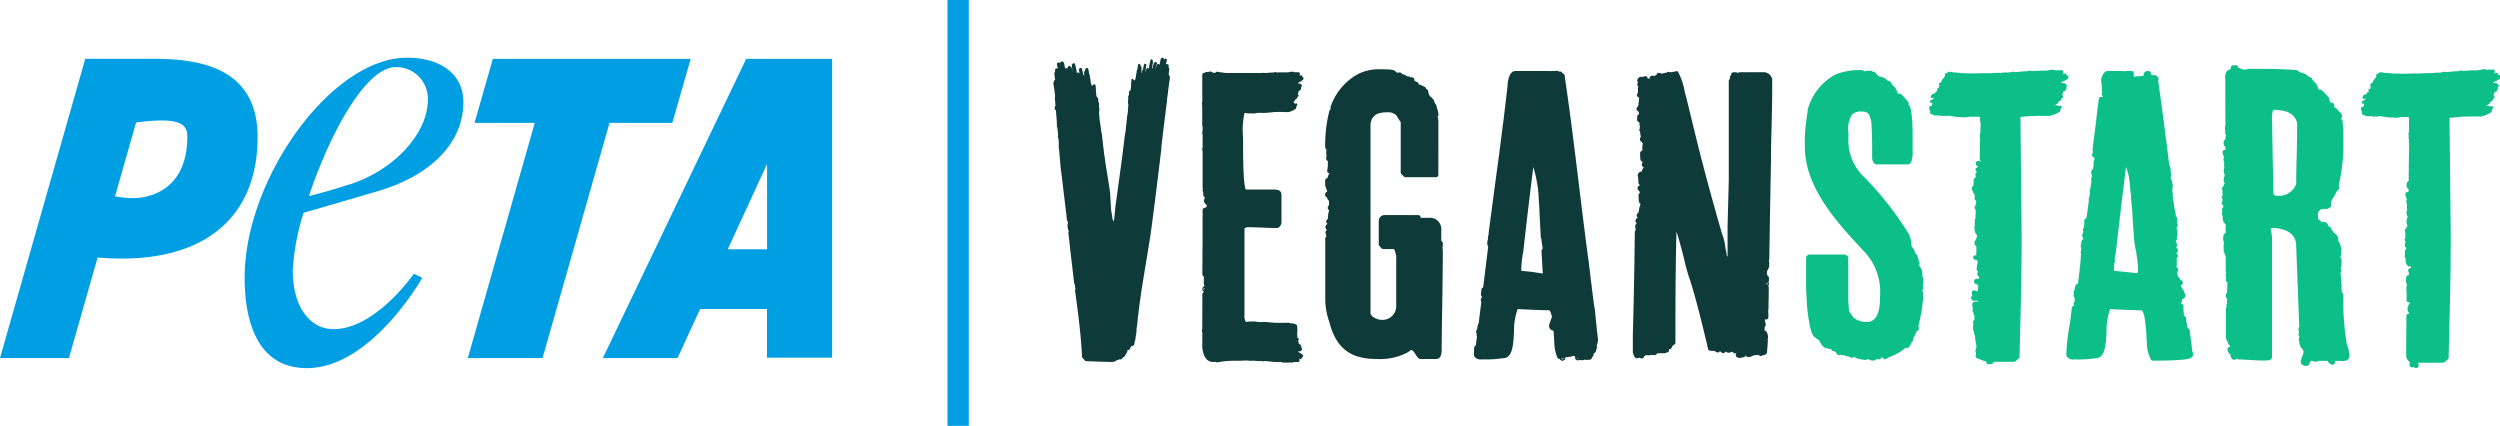 <svg xmlns="http://www.w3.org/2000/svg" width="234.826" height="40" viewBox="0 0 234.826 40">
  <g id="Logo-mobile-menu" transform="translate(-320 -25)">
    <g id="Gruppe_29" data-name="Gruppe 29" transform="translate(320 30.42)">
      <path id="Pfad_1" data-name="Pfad 1" d="M488.008,122.085c-1.682.54-2.968.891-3.872,1.117,1.9-5.685,5.277-12.123,8.183-12.123a2.978,2.978,0,0,1,2.993,3.056C495.306,117.36,492.087,120.78,488.008,122.085Zm5.346-11.885c-7.11,0-15.255,11.377-15.255,20.658,0,4,1.148,8.5,5.842,8.5,6.074,0,10.85-8.49,10.85-8.49l-.8-.37s-3.577,5.2-7.555,5.2c-2.033,0-3.815-1.87-3.815-5.528a21.4,21.4,0,0,1,1.017-5.4c1.625-.471,4.361-1.268,6.909-2.014,5.133-1.506,8.1-4.606,8.1-8.4C498.645,111.781,496.542,110.2,493.355,110.2Z" transform="translate(-455.121 -110.2)" fill="#009fe3"/>
      <path id="Pfad_2" data-name="Pfad 2" d="M831.408,117.912l1.726-6.012H814.553l-1.726,6.012h5.66L812.2,140.006h7.016l6.294-22.095Z" transform="translate(-768.256 -111.793)" fill="#009fe3"/>
      <path id="Pfad_3" data-name="Pfad 3" d="M1027.766,111.9,1014.3,140.006h7.015l2.121-4.606h6.281v4.568h6.118V111.9Zm1.958,17.884h-3.69l3.69-8.007Z" transform="translate(-957.674 -111.793)" fill="#009fe3"/>
      <path id="Pfad_4" data-name="Pfad 4" d="M124.45,124.984a8.67,8.67,0,0,1-1.744-.176l1.977-6.928c3.972-.521,4.813.069,4.813,1.311-.006,5.177-3.753,5.792-5.045,5.792m1.933-13.084h-6.476L111.9,140.006h6.476l2.692-9.444c9.62.822,15.029-3.47,15.029-11.327C136.09,112.7,130.619,111.906,126.383,111.9Z" transform="translate(-111.9 -111.793)" fill="#009fe3"/>
    </g>
    <g id="Logo" transform="translate(418.945 30.42)">
      <g id="Ebene_1-2" transform="translate(0 0)">
        <path id="Pfad_5" data-name="Pfad 5" d="M3280.868,58.784a.1.1,0,0,0,0-.026l-.024-.159a.063.063,0,0,0,0-.02.06.06,0,0,0,0-.02c-.032-.215-.061-.427-.089-.636,0,0,0-.011,0-.015V57.9c-.024-.185-.048-.368-.07-.549a.178.178,0,0,0-.011-.048.175.175,0,0,0,0-.048l-.015-.126a.224.224,0,0,0-.1-.161.468.468,0,0,0-.172-.2.8.8,0,0,0-.029-.411.626.626,0,0,1-.031-.294.273.273,0,0,0,0-.083.3.3,0,0,0-.194-.239c-.011-.1-.02-.181-.03-.259a2.281,2.281,0,0,1-.024-.6.223.223,0,0,0-.194-.248.236.236,0,0,0-.039,0c.009-.028.017-.059.028-.087a1.7,1.7,0,0,0,.092-.381.232.232,0,0,0,.159-.065.378.378,0,0,0,.035-.52c-.031-.048-.039-.065-.039-.078a.221.221,0,0,0-.065-.187.2.2,0,0,0-.048-.035c0-.009-.007-.015-.011-.024a.683.683,0,0,1-.045-.089,1.059,1.059,0,0,0-.139-.226.316.316,0,0,0,.022-.033.3.3,0,0,0,.017-.039.225.225,0,0,0,.15-.17.287.287,0,0,0-.109-.294.333.333,0,0,0-.124-.054c0-.007-.007-.015-.009-.022a.514.514,0,0,0-.222-.276c-.007-.078-.016-.146-.024-.2-.024-.17-.028-.229.033-.324a.222.222,0,0,0-.07-.307.179.179,0,0,0-.063-.026,3.3,3.3,0,0,0,.013-.838.363.363,0,0,0,.124-.239.219.219,0,0,0-.166-.231.374.374,0,0,0,.168-.346.22.22,0,0,0-.1-.159.2.2,0,0,0-.056-.028.314.314,0,0,0,.017-.1.1.1,0,0,0,.026-.033.218.218,0,0,0,.026-.2c-.024-.065-.041-.111-.059-.152a.925.925,0,0,1-.057-.17.231.231,0,0,0,.122-.178.315.315,0,0,0-.031-.172.578.578,0,0,0,.07-.307.451.451,0,0,1,0-.054.3.3,0,0,0,0-.074l-.035-.272a.214.214,0,0,0-.07-.135l.011-.017a.415.415,0,0,0,.074-.442c-.022-.085-.031-.124-.017-.15a.227.227,0,0,0,.028-.128l-.013-.163a.219.219,0,0,0-.131-.183l-.007-.085a1.861,1.861,0,0,0-.12-.638l-.085-.692a.231.231,0,0,0-.026-.078c-.043-.081-.032-.109-.026-.126a.224.224,0,0,0,.013-.107l0-.039a.225.225,0,0,1-.031-.259l-.061-.507a1.373,1.373,0,0,0-.12-1l-.022-.168a.344.344,0,0,0,.031-.25l-.057-.649a.025.025,0,0,0,0-.013.346.346,0,0,0-.106-.2c-.351-2.858-.664-5.316-1.046-7.952a.2.2,0,0,0,.022-.05.31.31,0,0,0-.083-.327.237.237,0,0,0-.155-.126l-.02-.007a.217.217,0,0,0-.144,0,.365.365,0,0,0-.181-.013.19.19,0,0,0-.021-.02.205.205,0,0,0-.087-.044.485.485,0,0,0-.032-.174.221.221,0,0,0-.209-.148h-.139a.22.22,0,0,0-.187.1.215.215,0,0,0-.128.185.542.542,0,0,0,.01.157c-.159.022-.326.033-.568.05l-.059,0a.229.229,0,0,0-.137.059.212.212,0,0,0-.181-.05l-.011,0a.225.225,0,0,0,.02-.146.244.244,0,0,1-.007-.054.223.223,0,0,0-.12-.292.227.227,0,0,0-.085-.017h-.542a.219.219,0,0,1-.255,0h-1.416c-.294,0-.523.285-.645.8a.256.256,0,0,0,0,.091,5.05,5.05,0,0,1,.068.921l0,.059a.226.226,0,0,0,.052.137.221.221,0,0,0,.007.313.151.151,0,0,0,.037.028.076.076,0,0,1-.009.02.215.215,0,0,0-.013.052c-.018.011-.035.022-.052.035a.233.233,0,0,0-.144-.011.217.217,0,0,0-.164.189l-.041.355a.221.221,0,0,0,0,.085c-.006.035-.015.07-.024.1,0,.009,0,.02-.007.03-.048.4-.1.792-.144,1.188,0,.009,0,.017,0,.024a.108.108,0,0,0,0,.026c-.044.353-.087.7-.131,1.054a.3.3,0,0,0,0,.063.215.215,0,0,0-.017.063l-.177,1.378a.223.223,0,0,1-.013.107l-.028.22a.217.217,0,0,0,0,.065l0,.022c.013.074.026.152.046.233a.379.379,0,0,0-.094.211.221.221,0,0,0,.17.252.4.4,0,0,0,.056.109l-.02.146a.546.546,0,0,0-.052.4l-.061.47a.248.248,0,0,0-.1.054.218.218,0,0,0-.068.174l0,.035a.917.917,0,0,0,.078.364l-.007.041a.22.22,0,0,0-.05.107.91.91,0,0,0-.009.34l-.081.623c0,.009-.007.017-.009.026a.247.247,0,0,0-.02.057l-.013.076a.365.365,0,0,0-.011.25l-.057.435a.642.642,0,0,0-.05.379l-.2,1.489a.235.235,0,0,0-.05.128.4.4,0,0,1,0,.061.224.224,0,0,0-.192.25.388.388,0,0,0,.011.046.37.37,0,0,1,0,.207.866.866,0,0,0-.011.313c-.009.007-.015.015-.024.022a.285.285,0,0,0-.081.292.228.228,0,0,0,.041.076c-.011.035-.022.07-.035.1a1.681,1.681,0,0,0-.078.252.22.22,0,0,0,.091.239.366.366,0,0,1,0,.05c0,.02,0,.044,0,.067a.274.274,0,0,0-.059.039.373.373,0,0,0-.109.322c0,.024,0,.059,0,.063a.213.213,0,0,0-.052.118l-.015.118a.224.224,0,0,0,.057.178c0,.009,0,.017,0,.026-.011.074-.022.155-.028.237a.448.448,0,0,0-.009.276.391.391,0,0,1,.013.1,1.09,1.09,0,0,0-.021.427.206.206,0,0,0-.033.1.814.814,0,0,0,.011.194.311.311,0,0,0-.028.133l-.059.453a.027.027,0,0,1,0,.013.226.226,0,0,0,.007.076l-.177,1.35a.222.222,0,0,0-.235.187c-.009.05-.02.1-.033.146a.587.587,0,0,0-.028.22.236.236,0,0,0-.094.159l-.007.057a.22.22,0,0,0,.046.163.366.366,0,0,0-.037.063.222.222,0,0,0,.074.276l.009.007a.462.462,0,0,0,.017.211c0,.013,0,.024,0,.037a.849.849,0,0,1-.017.148.221.221,0,0,0-.059.309.325.325,0,0,0,.024.03.407.407,0,0,0-.113.067.106.106,0,0,1-.017.013.232.232,0,0,0-.1.159l-.026.226c-.021.192-.043.383-.063.57-.02.15-.042.3-.063.451a.211.211,0,0,1-.018.12c-.024.155-.048.309-.074.475a17.047,17.047,0,0,0-.268,2.571.223.223,0,0,0,.031.111.685.685,0,0,0,.717.307c.031,0,.061,0,.087,0a10.7,10.7,0,0,0,1.928-.115c.88-.017.943-1.223,1.013-2.5a5.606,5.606,0,0,1,.346-2.111l.458.022c.64.033,1.71.087,2.477.087.048,0,.2.144.312.8a16.022,16.022,0,0,1,.157,1.687c.011.213.022.4.035.544a3.755,3.755,0,0,0,.368,1.582.221.221,0,0,0,.2.12c3.073,0,3.45-.187,3.574-.25a1.4,1.4,0,0,0,.2-.237.448.448,0,0,0-.037-.279A1.212,1.212,0,0,1,3280.868,58.784Zm-5.154-7.046-2.143-.222-.035-.028a.272.272,0,0,0,.009-.059c0-.207.011-.42.031-.646a.228.228,0,0,0,.048-.2.384.384,0,0,0-.011-.083.254.254,0,0,0,.011-.12c.03-.213.065-.435.109-.67,0,0,0-.009,0-.013l.079-.679c.272-2.384.553-4.845.865-7.235a4.615,4.615,0,0,1,.327,1.328h0c.018.118.035.244.052.381,0,0,0,0,0,.007l-.015,0c.015.161.033.364.052.581l.028,0v0a.059.059,0,0,1-.026.02l0-.015c0,.054.011.109.015.163l.029-.007c.007.072.013.146.02.222a.116.116,0,0,0-.028,0c.007.061.011.122.018.185h0a.152.152,0,0,1,.026-.015l0,.022a.062.062,0,0,0-.028,0l.013.144c.006,0,.011.007.017.009l.009,0,0,.028-.026,0c0,.054.011.109.015.161l.024,0c0,.009,0,.017,0,.026a.21.21,0,0,0-.02.033c.009.1.017.192.026.279a.2.2,0,0,0,.02.022c.015.222.029.44.042.653h0c.011.172.022.342.031.507l0,.022c.033.531.059.99.091,1.345a10.586,10.586,0,0,0,.2,1.68,12.292,12.292,0,0,1,.222,1.97A.484.484,0,0,1,3275.714,51.738ZM3279.6,53.7l-.042-.013.09-.013a.359.359,0,0,0-.048.026Zm.161,3.287a.108.108,0,0,1,.028,0,.128.128,0,0,1,.029,0l-.057.013v-.011Zm.048.039h0l.009-.041a.058.058,0,0,1-.009.041Zm15.569,1.151,0-.009a24.818,24.818,0,0,1-.294-4.4.221.221,0,0,0-.113-.192l-.031-.013a.22.22,0,0,0,0-.1c0-.024,0-.05,0-.074a.566.566,0,0,0-.048-.266.223.223,0,0,0,.046-.122l0-.048v-.026l0-.033a.105.105,0,0,1,0-.026.228.228,0,0,0-.052-.161.232.232,0,0,0,.015-.067,2.669,2.669,0,0,0-.035-.475l-.013-.1a.421.421,0,0,0-.011-.048.263.263,0,0,0,0-.039v.011a.26.26,0,0,0,0-.041.17.17,0,0,0,0-.035V51.9c0-.011,0-.022.007-.035a.277.277,0,0,0-.007-.085.283.283,0,0,0-.017-.046v0a.21.21,0,0,0,0-.052.3.3,0,0,0,0-.039.221.221,0,0,0,.05-.289.314.314,0,0,0-.048-.059.43.43,0,0,0,.009-.091.2.2,0,0,0,.067-.091.248.248,0,0,0,.018-.1.2.2,0,0,0,0-.072v-.433a.354.354,0,0,0-.02-.1.216.216,0,0,0-.1-.152.442.442,0,0,0,.011-.046l.017-.024a.236.236,0,0,0,.033-.12.086.086,0,0,0,.011-.017.232.232,0,0,0,.021-.148.246.246,0,0,0,0-.113v-.024c0-.022,0-.044,0-.076s0-.057,0-.085a.209.209,0,0,0,.032-.1.234.234,0,0,0-.056-.172.376.376,0,0,1-.039-.155l-.009-.072a.462.462,0,0,0-.02-.072l-.022-.046a.563.563,0,0,0-.046-.076.253.253,0,0,0-.057-.1l-.02-.02a.171.171,0,0,0-.011-.033.224.224,0,0,1-.033-.072s0-.007,0-.011h0a.221.221,0,0,0-.009-.124.228.228,0,0,0-.054-.239.089.089,0,0,0-.022-.017.216.216,0,0,0-.1-.17l-.024-.013-.048-.044h0l0,0-.013-.013a.258.258,0,0,0-.05-.035.162.162,0,0,0-.037-.039.217.217,0,0,0-.085-.046h0a.222.222,0,0,0-.081-.157c-.015-.013-.032-.026-.052-.041a.458.458,0,0,1-.059-.05.247.247,0,0,0-.024-.157.226.226,0,0,0-.166-.131.133.133,0,0,0-.031,0c-.013-.013-.028-.024-.041-.035a.536.536,0,0,0-.425-.435.527.527,0,0,0-.165.007.324.324,0,0,0-.059.022A.4.4,0,0,1,3293,46.9a.233.233,0,0,0-.115-.133.19.19,0,0,0-.05-.03.293.293,0,0,0-.039-.015l0,0a.414.414,0,0,0-.063-.059l-.037-.483a.243.243,0,0,0,.024-.076.219.219,0,0,0,.02-.118V45.97a2.358,2.358,0,0,1,.25-.233c.011,0,.024,0,.035,0a.748.748,0,0,0,.292-.054.484.484,0,0,0,.451-.072.343.343,0,0,0,.032-.028.188.188,0,0,1,.054-.037.192.192,0,0,0,.076-.259h0a.443.443,0,0,0,0-.076.063.063,0,0,0,0-.02.283.283,0,0,1,.024-.183.617.617,0,0,0,.062-.174,3.127,3.127,0,0,0,.37-.631.769.769,0,0,1,.207-.266.293.293,0,0,0,.042-.407.243.243,0,0,0,.068-.15.231.231,0,0,0-.007-.078,16.758,16.758,0,0,0,.395-4.049c0-.435-.009-.8-.024-1.138a.145.145,0,0,0-.013-.061.312.312,0,0,0,.007-.065c-.011-.174-.024-.35-.041-.522a.235.235,0,0,0-.055-.126c-.039-.044-.074-.089-.109-.135h0a.222.222,0,0,0,.107-.222c-.006-.048-.015-.1-.022-.146a.215.215,0,0,0-.074-.133l-.015-.013c-.032-.03-.067-.059-.1-.089a.226.226,0,0,0-.063-.037.243.243,0,0,0-.043-.063l-.033-.039a.18.18,0,0,0-.061-.046.223.223,0,0,0-.018-.044c-.007-.013-.015-.024-.022-.035a.231.231,0,0,0-.056-.057.286.286,0,0,0-.074-.035l-.031-.037a.207.207,0,0,0-.057-.05.5.5,0,0,0-.078-.111.063.063,0,0,1,0-.02.224.224,0,0,0-.135-.285s0,0,0,0a.32.32,0,0,0-.128-.013.187.187,0,0,0-.037.009.369.369,0,0,0-.017-.05.71.71,0,0,0-.135-.178.223.223,0,0,0,.009-.172.306.306,0,0,0-.07-.107.234.234,0,0,0-.065-.074.058.058,0,0,0-.011-.013l-.381-.433-.009-.009s-.007-.007-.009-.011l-.035-.039a.056.056,0,0,0-.011-.011.468.468,0,0,0-.1-.074l-.011-.009a.217.217,0,0,0-.224-.041.269.269,0,0,0-.087-.044.146.146,0,0,0,0-.03.211.211,0,0,0-.052-.1.222.222,0,0,0-.085-.2.283.283,0,0,0-.007-.059.253.253,0,0,0-.1-.144.31.31,0,0,0-.111-.131.173.173,0,0,0-.026-.03c-.028-.028-.057-.059-.087-.091s-.081-.087-.12-.126a.236.236,0,0,0-.216-.233.689.689,0,0,1-.272-.176l-.085-.078a.3.3,0,0,0-.061-.039l-.072-.03a.645.645,0,0,0-.14-.041.225.225,0,0,0-.2-.048.235.235,0,0,0-.068-.046.212.212,0,0,0-.063-.017.188.188,0,0,0-.054-.037l-.02-.009-.02-.013a.241.241,0,0,0-.054-.05.224.224,0,0,0-.157-.083h-.015a.239.239,0,0,0-.057,0,.2.2,0,0,0-.061-.013h-.022l-.017,0c-.625-.046-1.377-.076-2.237-.1a.216.216,0,0,0-.052.007.253.253,0,0,0-.056-.009l-.3,0a.272.272,0,0,0-.059.007.245.245,0,0,0-.089-.009h-.009c-.161,0-.323,0-.484,0h-.1c-.312,0-.621,0-.924,0a.215.215,0,0,0-.131.044h0a.8.8,0,0,0-.227.033.5.5,0,0,0-.139,0l-.468-.181-.007,0a.037.037,0,0,1-.026-.033.241.241,0,0,0-.02-.081.23.23,0,0,0-.214-.128l-.242.011a.221.221,0,0,0-.209.189c0,.013,0,.026,0,.037a.211.211,0,0,1-.142.185c-.405.152-.425.568-.381.966,0,.958,0,2.305.011,4.229a.534.534,0,0,0-.035.211l.013.512a.508.508,0,0,0,.1.3.227.227,0,0,0-.076.168v.1a.4.4,0,0,0,0,.048.239.239,0,0,0-.085.063.426.426,0,0,0-.083.335.522.522,0,0,0,.166.344v.257h-.054a.223.223,0,0,0-.168.085.221.221,0,0,0-.043.183l.006.03a.863.863,0,0,0,.142.372.217.217,0,0,0-.052.135.783.783,0,0,0,.063.4.929.929,0,0,0,.011.461.479.479,0,0,0-.046.131.282.282,0,0,0-.013.059.921.921,0,0,0,.033.357.519.519,0,0,0,.059.115.242.242,0,0,0-.011.054.3.3,0,0,1-.008.044c-.007.026-.015.057-.024.087l-.022.072a1.014,1.014,0,0,0-.039.2.462.462,0,0,0,.061.285.437.437,0,0,0,.048.063l.011.011a.18.18,0,0,0-.046.035.214.214,0,0,0-.065.176c0,.024,0,.046,0,.061a.224.224,0,0,0-.159.272.28.28,0,0,0,.017.044.362.362,0,0,1,.024.2.818.818,0,0,0,.031.313l-.02.024a.281.281,0,0,0-.041.3.275.275,0,0,0,.05.072.868.868,0,0,1-.022.109,1.76,1.76,0,0,0-.046.259.224.224,0,0,0,.122.226c0,.015.006.033.009.048s.009.044.013.07a.3.3,0,0,0-.12.165.453.453,0,0,0,0,.216c0,.022.011.057.011.061a.225.225,0,0,0-.037.124v.118a.222.222,0,0,0,.081.17V46.4a.777.777,0,0,0,.27.757v.29a.223.223,0,0,0-.018.178c.007.015.011.033.018.048l0,.307-.015,0a.225.225,0,0,0-.148.107,1,1,0,0,0,.009.8c0,.015.009.03.013.044a.3.3,0,0,0-.052.22v.47a.322.322,0,0,0,.083.187.027.027,0,0,0,0,.013c0,.009,0,.017,0,.024a.349.349,0,0,0,.115.272l0,1.4a.216.216,0,0,0,.043.131.191.191,0,0,0,0,.05.225.225,0,0,0-.041.128v.239a.221.221,0,0,0,.061.152l-.011.013a.229.229,0,0,0-.048.139v.02a.224.224,0,0,0,.078.17.24.24,0,0,0,.072.041l-.009.653a.236.236,0,0,0,0,.268v.037a.219.219,0,0,0-.133.2v.083a.235.235,0,0,0,.011.065v.007a.311.311,0,0,0,.111.261l0,0,0,.118a.214.214,0,0,0-.028.1.407.407,0,0,0,.022.155.25.25,0,0,0-.018.065.266.266,0,0,0-.017.285.217.217,0,0,0-.08.172q0,1.4,0,2.758a.224.224,0,0,0,.089.178l.148.414.007.015a.309.309,0,0,1,.137.161c.011.024.024.048.035.072a.374.374,0,0,0-.07,0l.015.189-.015-.189h0a.224.224,0,0,0-.2.242.278.278,0,0,0,.013.057l.026.07c0,.007.007.015.009.022s0,.011,0,.015.011.03.02.052.011.028.016.044a.222.222,0,0,0,.176.15l.015,0a.236.236,0,0,0,0,.155c.035.094.076.183.12.272a.234.234,0,0,0,.2.124h.013c.022,0,.039,0,.065,0h.013a.216.216,0,0,0,.163-.094.224.224,0,0,0,.144.059c.042,0,.142,0,.294.013a.238.238,0,0,0,.087-.009.286.286,0,0,0,.074.017c.178.009.392.022.6.035l.011-.192.009.192c.534.03.994.057,1.094.057a.187.187,0,0,0,.061-.009l.092,0c.357.013.64.011.782-.124a.287.287,0,0,0,.09-.207V48.34a2.342,2.342,0,0,0-.052-.327c-.022-.118-.061-.313-.061-.359,0-.131,0-.159.2-.159.224,0,2.18.046,2.18,1.646l.285,7.466a.279.279,0,0,0,.054.07.123.123,0,0,1-.033-.026.154.154,0,0,1-.022-.03l.007.148a.448.448,0,0,0-.044.42c.026.091.037.135,0,.2a.213.213,0,0,0-.013.185.407.407,0,0,0,.1.148.353.353,0,0,0-.078.131.421.421,0,0,0,.072.353.223.223,0,0,0-.031.178.228.228,0,0,0,.1.135.307.307,0,0,0,.122.281.378.378,0,0,0,.076.041.392.392,0,0,0,.07.174c.03.048.037.063.035.094a1.775,1.775,0,0,1-.139.475,2.758,2.758,0,0,0-.124.366.221.221,0,0,0-.007.041.415.415,0,0,0,.137.346.487.487,0,0,0,.329.109.906.906,0,0,0,.155-.013.222.222,0,0,0,.168-.128l.155-.346a.214.214,0,0,0,.074.013h.074a.227.227,0,0,0,.072.037.619.619,0,0,0,.525-.035l0,0h.838a.925.925,0,0,0,.286.316.265.265,0,0,0,.414-.25.24.24,0,0,0,.039-.065h.37c.037,0,.083,0,.131.007.227.017.76.059.815-.438a.072.072,0,0,0,0-.022,2.826,2.826,0,0,0-.181-.877,4.246,4.246,0,0,1-.122-.461Zm-1.3-22.276a.013.013,0,0,1,0,.009l-.011-.013S3294.073,35.9,3294.078,35.9Zm-9.641,23.11h0v0Zm-.022-.024,0,0,0,.009a.039.039,0,0,0,.011.015v0l-.02-.007Zm.011.044.011-.017,0,.017v0h0l0,.017a.042.042,0,0,1-.015-.02Zm.013.017,0-.015.006.02Zm.283.148a.273.273,0,0,0,.024-.037c.011.017.019.035.028.052a.187.187,0,0,0-.052-.015Zm5.973-18.1c-.018.718-.033,1.4-.033,2.257a1.727,1.727,0,0,1-1.875,1.108h0a.269.269,0,0,1-.27-.268c-.007-.655-.033-1.887-.057-3.084v-.035c-.028-1.371-.056-2.788-.056-3.256,0-.03,0-.078-.007-.155-.037-.7.007-1.117.131-1.245a.046.046,0,0,1,.035-.017c1.259,0,1.974.4,2.181,1.212,0,1.585-.022,2.59-.044,3.483Zm-35.05,11.354a.49.49,0,0,0-.107-.4,1.476,1.476,0,0,0-.037-.579.9.9,0,0,0-.05-.133.137.137,0,0,1,0-.013.274.274,0,0,0-.068-.111.615.615,0,0,0-.1-.109.951.951,0,0,1-.031-.139c0-.013,0-.026-.006-.039a.278.278,0,0,0,.033-.124.255.255,0,0,0-.022-.107.208.208,0,0,0-.022-.065.262.262,0,0,0-.048-.072.16.16,0,0,0,0-.046.681.681,0,0,0-.076-.285.331.331,0,0,1-.033-.087.221.221,0,0,0-.113-.183.337.337,0,0,0-.078-.078,1.492,1.492,0,0,0-.3-.6c-.026-.037-.05-.072-.07-.1,0-.007,0-.013,0-.02a.394.394,0,0,0-.043-.25.238.238,0,0,0,0-.039.232.232,0,0,0,.024-.133,1.244,1.244,0,0,0-.1-.333.425.425,0,0,1-.046-.163.22.22,0,0,0-.028-.1,29.675,29.675,0,0,0-4.477-5.662,4.768,4.768,0,0,1-1.244-3.515c0-.109,0-.218,0-.324a2.7,2.7,0,0,1,.335-1.8,1.2,1.2,0,0,1,.893-.281c.627,0,.739.181.924.953.074,1.117.074,2.3.076,3.439v.046a.174.174,0,0,0,.007.046c.044.176.155.475.407.475h2.976a.223.223,0,0,0,.157-.065.59.59,0,0,0,.178-.381c0-.024.022-.1.032-.144a1.086,1.086,0,0,0,.044-.242v-1.5c0-.542,0-1.154-.039-1.778a.273.273,0,0,0-.011-.057.151.151,0,0,0,0-.054c-.013-.178-.028-.329-.043-.472a.22.22,0,0,0-.048-.113.224.224,0,0,0,.015-.12c-.013-.1-.031-.2-.048-.3a.227.227,0,0,0-.063-.12c0-.022-.009-.039-.011-.054l0-.015a.2.2,0,0,0-.019-.05.723.723,0,0,0-.135-.178.225.225,0,0,0,.009-.172.269.269,0,0,0-.07-.107.266.266,0,0,0-.065-.074l-.011-.013-.381-.433s-.007-.007-.011-.011-.006-.007-.009-.011l-.033-.037a.025.025,0,0,0-.011-.011.653.653,0,0,0-.1-.076l-.009,0a.225.225,0,0,0-.229-.046.129.129,0,0,0-.028-.017.26.26,0,0,0-.057-.024.209.209,0,0,0-.057-.126.252.252,0,0,0,0-.07.224.224,0,0,0-.081-.131.188.188,0,0,0-.009-.059.242.242,0,0,0-.1-.141.3.3,0,0,0-.113-.131.115.115,0,0,0-.026-.03c-.028-.028-.056-.059-.085-.089-.041-.046-.081-.087-.122-.126a.229.229,0,0,0-.048-.139.248.248,0,0,0-.166-.094.676.676,0,0,1-.277-.178l-.078-.072a.207.207,0,0,0-.067-.046l-.074-.033a.633.633,0,0,0-.139-.039.217.217,0,0,0-.128-.057.2.2,0,0,0-.072.007.268.268,0,0,0-.065-.044.187.187,0,0,0-.068-.02.189.189,0,0,0-.055-.037.089.089,0,0,0-.021-.009s-.011-.007-.015-.011-.018-.02-.029-.03a.222.222,0,0,0-.142-.12.226.226,0,0,0-.213-.2.289.289,0,0,0-.043,0,.509.509,0,0,0-.057,0,.234.234,0,0,0-.222-.1.245.245,0,0,0-.039.009l-.115,0h-.039a.226.226,0,0,0-.1.015.224.224,0,0,0-.1-.015.241.241,0,0,0-.166.081l-.017,0a.22.22,0,0,0-.054-.085.224.224,0,0,0-.14-.063h-.024c-.029,0-.057,0-.1,0a.858.858,0,0,1-.183,0,.213.213,0,0,0-.037,0,6.061,6.061,0,0,0-2.1.394l-.015.007a5.262,5.262,0,0,0-2.638,3.3.2.2,0,0,0-.009.063c0,.033-.024.2-.037.3-.024.185-.037.274-.039.327a14.012,14.012,0,0,0-.191,2.812c0,3.848,3.015,7.092,5.437,9.7l.309.333a5.517,5.517,0,0,1,1.313,4.044c0,1.027-.117,2.109-.991,2.37h-.159a1.931,1.931,0,0,1-1.344-.4l-.418-.594c0-.126-.02-.344-.037-.57l-.189.013.189-.028c-.017-.242-.037-.516-.037-.6V50.284a.221.221,0,0,0-.1-.185l-.115-.076a.23.23,0,0,0-.124-.037h-3.318a.223.223,0,0,0-.157.065l-.076.076a.222.222,0,0,0-.066.157v2.86c0,.094.015.353.033.651v.015c.011.2.024.407.033.579a.274.274,0,0,1,0,.072c0,.087.007.161.007.211v.02l.017.17s0,.009,0,.013v.009c.055.509.115,1.051.22,1.563a.2.2,0,0,0,.009.033.167.167,0,0,0,0,.033l.013.063c0,.007,0,.013,0,.02s0,.011,0,.017l.009.039a.22.22,0,0,0,.033.074.009.009,0,0,0,0,.007.211.211,0,0,0,.006.081c.035.139.074.274.115.4l0,0c.02.061.041.12.065.185a.257.257,0,0,0,.017.035c.017.028.035.059.05.087l.054.1a.289.289,0,0,0,.046.057l.059.054a.765.765,0,0,0,.12.083.215.215,0,0,0,.1.089.116.116,0,0,1,.12.081.245.245,0,0,0,.057.039.28.28,0,0,0,.037.05.14.14,0,0,0,.02.017.094.094,0,0,0,.013.015.155.155,0,0,0,.015.035,4.686,4.686,0,0,1,.235.411l.044.013a.208.208,0,0,0,.032.015l.02.007a.223.223,0,0,0,.177.163.3.3,0,0,0,.044,0l.109.039.009,0,.006,0,.024.009a.217.217,0,0,0,.1.015.232.232,0,0,0,.083.044.245.245,0,0,0,.187-.024l.015.009a.215.215,0,0,0,.024.1.224.224,0,0,0,.135.113l.1.026c.115.028.174.048.209.094a.264.264,0,0,0,.1.192.228.228,0,0,0,.2.059.249.249,0,0,0,.078-.033.5.5,0,0,0,.349.044,1.289,1.289,0,0,0,.479.135l.05.007a.231.231,0,0,0,.157.1.289.289,0,0,0,.218-.059.676.676,0,0,1,.2.039.178.178,0,0,0,.033.009.272.272,0,0,0,.1.085.238.238,0,0,0,.109.028.271.271,0,0,0,.15,0,.244.244,0,0,0,.041.024.693.693,0,0,0,.29.061.451.451,0,0,1,.094.009.23.23,0,0,0,.216-.017.4.4,0,0,0,.109-.037l.02.007a.834.834,0,0,0,.124.024.6.6,0,0,0,.323.1.559.559,0,0,0,.409-.181.2.2,0,0,0,.048.039.231.231,0,0,0,.279-.039c.048-.052.094-.1.135-.159l.074.1a.252.252,0,0,0,.207.107.238.238,0,0,0,.122-.033l.02-.013.172-.118a4.748,4.748,0,0,0,1.627-.916.267.267,0,0,0,.122.03.252.252,0,0,0,.057-.007.258.258,0,0,0,.159-.113l.176-.285a.255.255,0,0,0,.035-.17.24.24,0,0,0,.167-.3.108.108,0,0,0-.01-.028,4.363,4.363,0,0,0,.327-.681h0a.221.221,0,0,0,.2-.237v0l-.015-.17a.2.2,0,0,0-.026-.085,14.107,14.107,0,0,0,.412-2.3.144.144,0,0,0,.015-.026.237.237,0,0,0,.024-.1.2.2,0,0,0-.009-.061.261.261,0,0,0,0-.041s0-.011,0-.015c0-.022,0-.046.007-.067a.169.169,0,0,0,0-.048V53.76a.217.217,0,0,0-.02-.091.225.225,0,0,0,.011-.12.233.233,0,0,0-.107-.159v-.02a.218.218,0,0,0,.113-.2V53.14a.244.244,0,0,0,0-.035l-.013-.065c-.024-.109-.039-.181-.006-.237a.217.217,0,0,0,.026-.1v-.063a.313.313,0,0,1,0-.074v-.037a.243.243,0,0,0-.011-.07c.033,0,.033-.009.033-.011Zm-2.577-17.856a.15.15,0,0,1,.022.05l-.006,0a.2.2,0,0,0-.033-.011C3253.057,34.614,3253.063,34.6,3253.068,34.588Zm56.736-1.356a.124.124,0,0,0-.035-.081.081.081,0,0,0-.072-.026h-.007a.1.1,0,0,0-.026-.035.092.092,0,0,0-.057-.026.173.173,0,0,0-.037-.107.09.09,0,0,0-.1-.03c-.007,0-.011.007-.018.009a.079.079,0,0,0-.022,0l-.048,0a.094.094,0,0,0-.041.015h0a.223.223,0,0,0-.037.009.259.259,0,0,0-.092,0h0l.009-.007h0a.154.154,0,0,0,.1-.1.145.145,0,0,0,0-.1.106.106,0,0,0-.057-.059.13.13,0,0,0-.028-.061.084.084,0,0,0-.076-.033,2.392,2.392,0,0,1-.353.013h-.011l-.024,0a2.382,2.382,0,0,1-.25.013h0a.094.094,0,0,0-.074-.039h-.009l-.028,0a.082.082,0,0,0-.068,0,.469.469,0,0,1-.078,0,.461.461,0,0,0-.155.011l-.02.007-.009.007-.009,0h-.015a.1.1,0,0,0-.089.035h0c-.07,0-.142.011-.216.017a1.84,1.84,0,0,1-.436.011.086.086,0,0,0-.072.013,2.382,2.382,0,0,0-.3.013l-.109.009a.1.1,0,0,0-.087,0l-.009.007a.139.139,0,0,0-.043-.009.109.109,0,0,0-.026,0,.084.084,0,0,0-.033,0,.1.1,0,0,0-.032.011.165.165,0,0,0-.046-.007.105.105,0,0,0-.046.015.263.263,0,0,1-.083,0,.065.065,0,0,0-.035,0,.371.371,0,0,1-.07,0h-.052a.1.1,0,0,0-.081-.028l-.126.009h0a.1.1,0,0,0-.087.035s0,0,0,.007c-.083.007-.166.011-.248.015-.172.009-.351.017-.519.039a.1.1,0,0,0-.05.015.554.554,0,0,1-.061,0,.479.479,0,0,0-.157.02c-.021,0-.043,0-.065,0a.307.307,0,0,1-.089,0,.091.091,0,0,0-.063,0,.1.1,0,0,0-.035-.009.067.067,0,0,0-.035-.011l-.007,0a.091.091,0,0,0-.094.007h-.013a.123.123,0,0,0-.083.017.037.037,0,0,0-.022,0,.066.066,0,0,0-.028.007l-.024,0a.087.087,0,0,0-.041.007.417.417,0,0,1-.155.03.086.086,0,0,0-.057.015.262.262,0,0,0-.083.007h0a.051.051,0,0,0-.018,0,.08.08,0,0,0-.074,0l0,0a.087.087,0,0,0-.1-.02.386.386,0,0,1-.1.017.645.645,0,0,0-.094.013.119.119,0,0,0-.068,0,.061.061,0,0,0-.021.009h0l-.009,0a.133.133,0,0,0-.042,0h0a.09.09,0,0,0-.041,0l-.009,0h0a.083.083,0,0,0-.059.015c-.031,0-.067,0-.1,0a.091.091,0,0,0-.042-.011.089.089,0,0,0-.024,0h-.009a.163.163,0,0,0-.063.011l-.009,0-.018,0a.307.307,0,0,0-.118,0l-.006,0a.131.131,0,0,0-.041,0h-.009a.368.368,0,0,0-.085,0,.551.551,0,0,1-.061,0,.1.1,0,0,0-.044.011.58.58,0,0,1-.087,0c-.024,0-.05,0-.074,0a.117.117,0,0,0-.052.013l-.172,0a.089.089,0,0,0-.052.011c-.076,0-.141,0-.207,0a2.369,2.369,0,0,1-.305-.013.065.065,0,0,0-.035,0,.527.527,0,0,1-.159.009,1.1,1.1,0,0,0-.12,0,.059.059,0,0,0-.026.007.171.171,0,0,1-.1,0,.079.079,0,0,0-.076.007h-.02a.684.684,0,0,1-.163,0,.3.3,0,0,1-.044,0,.1.1,0,0,0-.044,0,.649.649,0,0,1-.091.011h-.039a.389.389,0,0,0-.087,0l-.009,0a.047.047,0,0,0-.017,0,.106.106,0,0,0-.026,0,.061.061,0,0,0-.02,0h-.007a.108.108,0,0,0-.046,0,.2.2,0,0,0-.107,0,.09.09,0,0,0-.035-.007.092.092,0,0,0-.046.013h-.043l-.048,0a.122.122,0,0,0-.076-.024.013.013,0,0,0-.009,0,2.141,2.141,0,0,1-.342.009.084.084,0,0,0-.072-.009.111.111,0,0,0-.026,0,.1.1,0,0,0-.035,0l-.02,0a.513.513,0,0,0-.1,0h-.037l-.011-.009c-.029-.007-.059-.013-.087-.017l-.189,0a.092.092,0,0,0-.068-.013.81.81,0,0,1-.2-.026.081.081,0,0,0-.07.013.181.181,0,0,0-.048.007l-.011,0a.82.82,0,0,0-.126-.03.688.688,0,0,1-.092-.022.1.1,0,0,0-.05,0l-.006,0a.1.1,0,0,0-.043-.007.123.123,0,0,0-.039.007l-.009,0h0a.183.183,0,0,0-.046-.013.215.215,0,0,0-.052,0h0a.073.073,0,0,0-.056,0,.093.093,0,0,0-.037.022.131.131,0,0,0-.076.076.091.091,0,0,0-.033.009l-.02,0a.162.162,0,0,0-.141.083.153.153,0,0,0-.018.054.063.063,0,0,0,0,.02v0a.155.155,0,0,0,0,.083.181.181,0,0,0,0,.089.086.086,0,0,0-.046.037.139.139,0,0,0-.041.052.2.2,0,0,0-.044.089.1.1,0,0,0-.042.024.147.147,0,0,0-.037.061.1.1,0,0,0-.046.041.132.132,0,0,0-.018.041l0,0a.155.155,0,0,0-.022.091.12.12,0,0,0-.024.022.128.128,0,0,0-.028.078.158.158,0,0,0-.037.039.011.011,0,0,1,0,.007.176.176,0,0,0-.068.009.106.106,0,0,0-.074.037.16.16,0,0,0-.033.118.121.121,0,0,0,.054.1.082.082,0,0,0,.024.011l-.006,0a.168.168,0,0,0-.063.113.146.146,0,0,0,.015.1l-.013.022h-.007a.1.1,0,0,0-.048.015l-.009.007h-.015a.089.089,0,0,0-.032.009.135.135,0,0,0-.072.089.143.143,0,0,0,.009.109.116.116,0,0,0,.045.046.109.109,0,0,0-.028.026.086.086,0,0,0-.059.022h0a.146.146,0,0,0-.128.111.142.142,0,0,0,0,.067l-.035.011a.4.4,0,0,1-.054.015.123.123,0,0,0-.026.009l-.02.007a.23.23,0,0,0-.054.02.17.17,0,0,0-.126.087l-.007,0a.119.119,0,0,0-.044.076s0,.009,0,.013l-.009.011-.009.011a.146.146,0,0,0-.017.137.1.1,0,0,0,.1.063,1.133,1.133,0,0,0,.148-.035l.013.007a.087.087,0,0,0,.033.007l.024,0c.031,0,.033,0,.041,0a.083.083,0,0,0,.024.011.5.5,0,0,1-.081.007.1.1,0,0,0-.094.094h0a.1.1,0,0,0-.05.033l0,0a.18.18,0,0,0-.024.017.073.073,0,0,0-.019.017.231.231,0,0,0-.164.1.141.141,0,0,0-.011.128.1.1,0,0,0,.092.065l.046,0,.057,0a.119.119,0,0,0,.011.037.192.192,0,0,0,.013.022.142.142,0,0,0-.009.061l0,0a.124.124,0,0,0-.028.046.172.172,0,0,0-.015.065v.024a.265.265,0,0,0-.031.022.135.135,0,0,0-.059.02.129.129,0,0,0-.057.015.063.063,0,0,0-.022.009.121.121,0,0,0-.087.113.163.163,0,0,0,.013.078v0a.116.116,0,0,0,.011.03s0,.007,0,.009a.172.172,0,0,0-.009.065.111.111,0,0,0,.085.113l.017,0,0,0a.132.132,0,0,0-.011.026.144.144,0,0,0,0,.074.164.164,0,0,0-.013.091.119.119,0,0,0,.059.094.041.041,0,0,0,.009.017.091.091,0,0,0,.07.052h.015a.173.173,0,0,0,.1-.011l.031.007a.118.118,0,0,0,.024.059.079.079,0,0,0,.074.039h.006a.108.108,0,0,0,.046,0,.093.093,0,0,0,.063-.017l.02,0a.068.068,0,0,0,.054,0h0a.106.106,0,0,0,.063.022l.022,0c.021,0,.046,0,.067,0a.324.324,0,0,0,.1-.013.239.239,0,0,0,.067.009.084.084,0,0,0,.046-.007h.006a.132.132,0,0,0,.018.017.094.094,0,0,0,.083.015l.011.007a.148.148,0,0,0,.033.011.084.084,0,0,0,.061.011c.031-.007.059-.013.087-.022h0c.022-.007.044-.013.065-.017a.09.09,0,0,0,.074.013s.007,0,.009,0a.132.132,0,0,0,.087.011.166.166,0,0,0,.035-.011.229.229,0,0,0,.026-.022.189.189,0,0,0,.035,0,.087.087,0,0,0,.07,0,.746.746,0,0,1,.139,0h.015a.091.091,0,0,0,.067.013h.032l.022.011a.11.11,0,0,0,.046,0h.035a.09.09,0,0,0,.052.013h.02a.205.205,0,0,0,.063.015h.009a.094.094,0,0,0,.035.011.019.019,0,0,1,.011,0,.122.122,0,0,0,.039,0,.39.39,0,0,0,.055.015l.028.007a.064.064,0,0,0,.035.011.211.211,0,0,0,.037,0h.013l.008,0a.3.3,0,0,0,.042.011.609.609,0,0,0,.109,0,.371.371,0,0,1,.12.009.109.109,0,0,0,.026,0,.146.146,0,0,1,.092,0h.067a.478.478,0,0,1,.109.013l.137,0a.236.236,0,0,0,.155,0h.1a.074.074,0,0,0,.022,0,1.234,1.234,0,0,1,.124-.02.811.811,0,0,0,.179-.035c.024,0,.05,0,.079,0a.7.7,0,0,0,.166-.007.309.309,0,0,0,.141.007h0a.163.163,0,0,0,.046,0h0a.1.1,0,0,1,.07,0,.088.088,0,0,0,.033-.007.1.1,0,0,0,.05,0,.567.567,0,0,0,.148.007h.011v.074c0,.292,0,.583,0,.877l0,.414a.254.254,0,0,0-.017.041.5.5,0,0,0-.031.126.479.479,0,0,0,.011.157.284.284,0,0,0,.011.044.565.565,0,0,1,0,.107.653.653,0,0,0,.024.313V39.4a.219.219,0,0,0,.006.157s0,0,0,0a.545.545,0,0,0,.026.083.211.211,0,0,0-.033.113v.226a.211.211,0,0,0,.022.1.214.214,0,0,0-.022.089l0,.213a.215.215,0,0,0,.017.083.268.268,0,0,0-.02.083q-.01,1.182-.026,2.368a.263.263,0,0,0,.006.057.287.287,0,0,0-.008.059v.024a.358.358,0,0,0,0,.046.231.231,0,0,0-.117.074.549.549,0,0,0,.032.629.279.279,0,0,0,.113.081c0,.013,0,.028.006.041a.214.214,0,0,0-.054.141V44.1l-.067,0a.226.226,0,0,0-.218.229.192.192,0,0,0,0,.037l.007.035a.884.884,0,0,0,.139.372.214.214,0,0,0-.05.133.786.786,0,0,0,.063.4.932.932,0,0,0,.011.461.463.463,0,0,0-.046.131.3.3,0,0,0-.013.061.749.749,0,0,0,.092.472.207.207,0,0,0-.011.054.82.82,0,0,1-.033.126.7.7,0,0,0,0,.559.453.453,0,0,0,.065.078.25.25,0,0,0-.048.035.215.215,0,0,0-.065.176c0,.024,0,.046,0,.061a.224.224,0,0,0-.159.272.144.144,0,0,0,.017.044.361.361,0,0,1,.024.2.823.823,0,0,0,.031.313l-.026.03a.284.284,0,0,0-.035.3.245.245,0,0,0,.048.067.929.929,0,0,1-.024.115l-.011.044a1.654,1.654,0,0,0-.032.209.221.221,0,0,0,.117.224.362.362,0,0,1,.011.052c0,.015.009.041.013.065a.362.362,0,0,0-.12.379.635.635,0,0,1,.009.063.223.223,0,0,0-.037.122v.118a.223.223,0,0,0,.081.17v.007a2.184,2.184,0,0,0,.015.359.554.554,0,0,0,.253.418h0a.227.227,0,0,0,.113.03.265.265,0,0,0,.083-.015.384.384,0,0,0,.042-.022l0,.181a.537.537,0,0,0-.061,0,.223.223,0,0,0-.165.1.227.227,0,0,0-.026.192c.009.026.017.052.028.078a.5.5,0,0,1,.046.272.38.38,0,0,0-.07.009.227.227,0,0,0-.148.107.512.512,0,0,0-.03.067.988.988,0,0,0,.015.649l.022.078c0,.017.011.035.015.05a.3.3,0,0,0-.052.22v.472a.277.277,0,0,0,.015.074l0,.131a.233.233,0,0,0,.02.091.218.218,0,0,0-.022.089l0,.318a.22.22,0,0,0,.207.224h.026a.3.3,0,0,0,.087-.013.246.246,0,0,0-.028.076v-.007h0l-.007.017a.722.722,0,0,1-.057.113.913.913,0,0,0-.118.276l-.007.035a.223.223,0,0,0-.02.074.24.24,0,0,0,0,.057.148.148,0,0,0,.015.052.709.709,0,0,0,.044.174.248.248,0,0,0,.129.141.233.233,0,0,0-.029.063.213.213,0,0,0-.1.007.222.222,0,0,0-.159.211l0,.479v.015c-.011,1.284-.018,2.327-.018,3.282a.832.832,0,0,0,.342.557l0,.081a.278.278,0,0,0,.1.379.289.289,0,0,0,.12.037.209.209,0,0,0,.072-.013.224.224,0,0,0,.046-.024.241.241,0,0,0,.083.03.392.392,0,0,0,.141.063.331.331,0,0,0,.046,0,.223.223,0,0,0,.222-.222V60.41a.4.4,0,0,0-.072-.261h2.365a.22.22,0,0,0,.146-.054l.307-.268a.218.218,0,0,0,.074-.165c0-.34.02-1.095.046-2.14v-.013c.056-2.246.144-5.644.144-8.9,0-.788-.043-4.917-.076-7.932-.018-1.591-.033-3-.037-3.528l.244-.011a.09.09,0,0,0,.057-.015l.1,0a.106.106,0,0,0,.057-.015l.092,0a.122.122,0,0,0,.039-.007l.02-.009a.5.5,0,0,1,.059,0,.455.455,0,0,0,.122-.011.178.178,0,0,0,.059,0,.086.086,0,0,0,.031-.011.023.023,0,0,1,.015-.007h0a.121.121,0,0,0,.054.011.157.157,0,0,0,.052-.015l0,0a2.006,2.006,0,0,1,.353-.022,2.863,2.863,0,0,0,.335-.017.1.1,0,0,0,.079,0h.011a.194.194,0,0,0,.05,0,.114.114,0,0,0,.085,0,.278.278,0,0,0,.085,0,.248.248,0,0,1,.041,0,.045.045,0,0,0,.024.007.129.129,0,0,0,.05,0,.105.105,0,0,0,.063.007h0a.911.911,0,0,1,.17-.024.316.316,0,0,0,.089.02c.011,0,.024,0,.033,0a.082.082,0,0,0,.046,0,.07.07,0,0,1,.031,0,.229.229,0,0,0,.065-.011c.1,0,.233,0,.316.007h0a.1.1,0,0,0,.043-.009.16.16,0,0,0,.054-.011l.009,0a.1.1,0,0,0,.072-.024l0,0,0,0a.241.241,0,0,0,.057-.015.043.043,0,0,1,.018,0,.073.073,0,0,0,.043-.007c.039-.017.081-.033.124-.05s.092-.035.137-.054a.974.974,0,0,0,.133-.07l.02,0a.088.088,0,0,0,.061-.035.154.154,0,0,0,.052-.028.226.226,0,0,0,.05-.026.147.147,0,0,0,.037-.026.123.123,0,0,0,.037-.02.133.133,0,0,0,.1-.113.151.151,0,0,0-.009-.081.153.153,0,0,0,.035-.087.118.118,0,0,0,0-.039.172.172,0,0,0,.1-.152.131.131,0,0,0-.031-.094.09.09,0,0,0-.078-.033.2.2,0,0,0-.089.044.4.4,0,0,0-.05.011.1.1,0,0,0-.067-.057.167.167,0,0,1-.065-.007.1.1,0,0,0-.092-.028l-.01,0h-.007l-.011,0h0a.084.084,0,0,0-.087,0l-.017.009a.156.156,0,0,1-.089.009h0a.1.1,0,0,0,0-.024l.007,0a.084.084,0,0,0,.07-.02l.011,0,.007,0a.17.17,0,0,0,.094-.085.207.207,0,0,0,.033-.013.11.11,0,0,0,.059-.017.1.1,0,0,0,.065-.037.151.151,0,0,0,.024-.135l.009-.013,0,0h.011a.083.083,0,0,0,.057-.03.091.091,0,0,0,.05-.028.142.142,0,0,0,.013-.017.117.117,0,0,0,.028-.015.126.126,0,0,0,.03-.017.151.151,0,0,0,.09-.152.1.1,0,0,0-.007-.037.039.039,0,0,0,.011-.009l.011-.007a.086.086,0,0,0,.035-.015.372.372,0,0,0,.087-.05.148.148,0,0,0,.029-.109.129.129,0,0,0-.044-.085.163.163,0,0,0-.026-.015.159.159,0,0,0,0-.072.115.115,0,0,0-.031-.059.126.126,0,0,0,.068-.044.164.164,0,0,0,.031-.1.12.12,0,0,0-.031-.081.287.287,0,0,0,.07-.03.2.2,0,0,0,.061-.017l.017-.007a.092.092,0,0,0,.076-.037.147.147,0,0,0,.057-.12v-.037a.183.183,0,0,0,.065-.081.147.147,0,0,0,0-.113.13.13,0,0,0-.024-.035h0a.1.1,0,0,0,.035-.026.146.146,0,0,0,.072-.152.076.076,0,0,0-.007-.03.112.112,0,0,0-.124-.083.087.087,0,0,0-.011-.024.16.16,0,0,0-.024-.028.1.1,0,0,0-.1-.05h0a.07.07,0,0,0-.031.007h-.022a.045.045,0,0,0-.024,0l-.035,0a.214.214,0,0,0-.074-.007.1.1,0,0,1-.026,0,.073.073,0,0,0-.052-.009.109.109,0,0,0,.019-.035c.011-.026.039-.041.109-.061l.006,0a.114.114,0,0,0,.057-.05.082.082,0,0,0,.024-.009.676.676,0,0,1,.1-.044.566.566,0,0,0,.2-.115.206.206,0,0,0,.059-.037h0a.089.089,0,0,0,.068-.037.116.116,0,0,0,.021-.044v0a.123.123,0,0,0,.02-.061A.11.11,0,0,0,3309.8,33.232Zm-2.849,2.858Zm-1.372.327v0l0,0Zm.359-.028s0,0,0,0h0Zm-.006,0v0h0Zm-4.549,3.9a.147.147,0,0,1-.043-.015.123.123,0,0,1,.02-.067l.022.072Zm.142-.041-.007-.02.013.013a.006.006,0,0,1-.007.007Zm-32.429-6.16a.08.08,0,0,0-.006-.03.115.115,0,0,0-.124-.085.08.08,0,0,0-.011-.024.148.148,0,0,0-.024-.028.1.1,0,0,0-.1-.05h0a.216.216,0,0,1-.052.007.091.091,0,0,0-.024,0l-.035,0a.289.289,0,0,0-.074-.009.107.107,0,0,1-.026,0,.087.087,0,0,0-.052-.011.128.128,0,0,0,.02-.033c.011-.026.039-.041.109-.061l.007,0a.114.114,0,0,0,.056-.05.116.116,0,0,0,.026-.009.639.639,0,0,1,.1-.041.568.568,0,0,0,.2-.113.2.2,0,0,0,.059-.037h0a.089.089,0,0,0,.07-.037.113.113,0,0,0,.022-.044v0a.118.118,0,0,0,.022-.061.159.159,0,0,0,.011-.072.134.134,0,0,0-.035-.083.09.09,0,0,0-.072-.028h0a.142.142,0,0,0-.026-.037.092.092,0,0,0-.054-.026.17.17,0,0,0-.037-.107.085.085,0,0,0-.1-.03.07.07,0,0,0-.018.009.079.079,0,0,0-.022,0l-.048,0a.1.1,0,0,0-.042.015h0a.183.183,0,0,0-.037.009.323.323,0,0,0-.092,0h0a.03.03,0,0,1,.009-.007h0a.161.161,0,0,0,.1-.1.145.145,0,0,0,0-.1.112.112,0,0,0-.055-.059.151.151,0,0,0-.026-.061.09.09,0,0,0-.074-.035,2.733,2.733,0,0,1-.353.011h-.011l-.024,0-.035,0a1.477,1.477,0,0,1-.22.007.1.1,0,0,0-.074-.041h-.009l-.028,0a.091.091,0,0,0-.067-.007.471.471,0,0,1-.078,0,.525.525,0,0,0-.155.009l-.02.007-.009,0-.009,0h-.015a.1.1,0,0,0-.089.035h0c-.07,0-.142.009-.216.015a1.834,1.834,0,0,1-.436.007.093.093,0,0,0-.072.011,2.378,2.378,0,0,0-.3.011l-.109.007a.1.1,0,0,0-.087,0,.03.03,0,0,0-.009.007.139.139,0,0,0-.044-.009.107.107,0,0,0-.026,0,.072.072,0,0,0-.031,0,.1.1,0,0,0-.033.011.166.166,0,0,0-.046-.007.1.1,0,0,0-.046.015.266.266,0,0,1-.083-.007.093.093,0,0,0-.035,0,.375.375,0,0,1-.07,0h-.052a.093.093,0,0,0-.08-.028l-.126.007h-.007a.1.1,0,0,0-.087.035.011.011,0,0,0,0,.007c-.083,0-.166.009-.248.011-.172.007-.351.015-.519.035a.1.1,0,0,0-.052.015.547.547,0,0,1-.061,0,.544.544,0,0,0-.157.017.651.651,0,0,0-.065,0,.247.247,0,0,1-.09,0,.09.09,0,0,0-.063,0,.069.069,0,0,0-.035-.009.065.065,0,0,0-.035-.011l0,0a.1.1,0,0,0-.094,0h-.013a.121.121,0,0,0-.083.015.063.063,0,0,0-.02,0,.067.067,0,0,0-.028.007c-.006,0-.015,0-.024,0a.069.069,0,0,0-.041.007.42.42,0,0,1-.155.024.085.085,0,0,0-.057.013.28.28,0,0,0-.085.007h0a.052.052,0,0,0-.018,0,.081.081,0,0,0-.074,0l0,0a.084.084,0,0,0-.094-.02.384.384,0,0,1-.1.017c-.031,0-.063.007-.094.011a.1.1,0,0,0-.068,0,.092.092,0,0,0-.022.009h0l-.008,0a.256.256,0,0,0-.042,0h0a.09.09,0,0,0-.041,0l-.009,0h0a.094.094,0,0,0-.059.013.816.816,0,0,1-.1,0,.132.132,0,0,0-.042-.013.087.087,0,0,0-.024,0h-.009a.207.207,0,0,0-.063.009l-.009,0-.017,0a.269.269,0,0,0-.118,0l-.007,0a.119.119,0,0,0-.039,0h-.008a.553.553,0,0,0-.085,0,.556.556,0,0,1-.061,0,.076.076,0,0,0-.044.011.388.388,0,0,1-.087,0h-.074a.117.117,0,0,0-.052.013l-.172,0a.088.088,0,0,0-.052.011c-.074,0-.141,0-.207,0a2.033,2.033,0,0,1-.305-.015.093.093,0,0,0-.035,0,.529.529,0,0,1-.159.009,1.1,1.1,0,0,0-.12,0,.058.058,0,0,0-.026.007.171.171,0,0,1-.1,0,.08.08,0,0,0-.076.007h-.02a.426.426,0,0,0-.052,0,.272.272,0,0,0-.111,0,.294.294,0,0,1-.043,0,.1.1,0,0,0-.044,0,.436.436,0,0,1-.092.009.234.234,0,0,1-.039,0,.391.391,0,0,0-.087,0l-.009,0a.047.047,0,0,0-.017,0,.107.107,0,0,0-.026,0,.059.059,0,0,0-.02,0h-.006a.162.162,0,0,0-.046,0,.2.2,0,0,0-.107,0,.091.091,0,0,0-.035-.007.092.092,0,0,0-.046.013l-.043,0-.048,0a.111.111,0,0,0-.076-.024h-.009a1.761,1.761,0,0,1-.342,0,.084.084,0,0,0-.072-.009.113.113,0,0,0-.026,0,.093.093,0,0,0-.035,0,.065.065,0,0,0-.02,0,.768.768,0,0,0-.1,0h-.037l-.011-.011a.617.617,0,0,0-.087-.017l-.19,0a.091.091,0,0,0-.067-.013.78.78,0,0,1-.2-.028.087.087,0,0,0-.07.011.355.355,0,0,0-.048,0l-.011,0a.635.635,0,0,0-.126-.033.609.609,0,0,1-.089-.022.1.1,0,0,0-.05,0l-.006,0a.142.142,0,0,0-.044-.009.121.121,0,0,0-.039.007l-.009,0h0a.18.18,0,0,0-.046-.013.142.142,0,0,0-.052,0h0a.085.085,0,0,0-.057,0,.094.094,0,0,0-.037.022.131.131,0,0,0-.076.076.093.093,0,0,0-.033.009l-.02,0a.162.162,0,0,0-.142.081.158.158,0,0,0-.018.054.138.138,0,0,0,0,.02v0a3.372,3.372,0,0,0-.006.172.085.085,0,0,0-.046.037.138.138,0,0,0-.042.052.231.231,0,0,0-.046.089.1.1,0,0,0-.041.022.14.14,0,0,0-.037.061.093.093,0,0,0-.046.041.138.138,0,0,0-.017.041l0,0a.152.152,0,0,0-.024.091.232.232,0,0,0-.026.022.128.128,0,0,0-.028.078.126.126,0,0,0-.037.039s0,0,0,.007h-.015a.147.147,0,0,0-.052.009.1.1,0,0,0-.074.037.154.154,0,0,0-.033.118.126.126,0,0,0,.052.1.082.082,0,0,0,.024.011l-.007,0a.173.173,0,0,0-.065.111.147.147,0,0,0,.013.1l-.013.022h-.007a.1.1,0,0,0-.048.015l-.009.007a.09.09,0,0,0-.048.009.141.141,0,0,0-.074.087.144.144,0,0,0,.009.109.1.1,0,0,0,.044.046.153.153,0,0,0-.028.026.1.1,0,0,0-.059.02h0a.152.152,0,0,0-.131.109.142.142,0,0,0,0,.067.166.166,0,0,0-.035.011.393.393,0,0,1-.054.015.119.119,0,0,0-.026.009.065.065,0,0,1-.02,0,.568.568,0,0,0-.057.017.169.169,0,0,0-.126.085l-.007,0a.122.122,0,0,0-.046.076s0,.009,0,.013l-.009.011a.049.049,0,0,1-.009.011.136.136,0,0,0-.018.137.1.1,0,0,0,.1.065,1.235,1.235,0,0,0,.15-.035l.013.007a.077.077,0,0,0,.03.007h.024c.031,0,.031,0,.041.007a.083.083,0,0,0,.024.011.5.5,0,0,1-.08.007.106.106,0,0,0-.1.091h0a.092.092,0,0,0-.05.03l0,0a.092.092,0,0,0-.024.017.076.076,0,0,0-.02.017.233.233,0,0,0-.166.1.149.149,0,0,0-.013.128.1.1,0,0,0,.091.067l.046,0,.057,0a.117.117,0,0,0,.01.037.191.191,0,0,0,.013.022.15.15,0,0,0-.009.061l0,0a.127.127,0,0,0-.029.046.167.167,0,0,0-.015.065v.024l-.031.02a.135.135,0,0,0-.059.02.106.106,0,0,0-.057.015.065.065,0,0,0-.022.009.126.126,0,0,0-.09.113.163.163,0,0,0,.013.078v0a.09.09,0,0,0,.011.033s0,.007,0,.009a.235.235,0,0,0-.011.065.115.115,0,0,0,.085.115l.017,0,0,0a.109.109,0,0,0-.011.026.122.122,0,0,0,0,.074.166.166,0,0,0-.013.091.113.113,0,0,0,.059.094.047.047,0,0,0,.009.017.091.091,0,0,0,.07.052l.016,0a.192.192,0,0,0,.1-.009l.031.007a.136.136,0,0,0,.021.059.085.085,0,0,0,.074.041h.006a.16.16,0,0,0,.046,0,.093.093,0,0,0,.063-.017.059.059,0,0,0,.02,0,.084.084,0,0,0,.057,0h0a.106.106,0,0,0,.063.022l.022,0a.51.51,0,0,0,.172-.009.246.246,0,0,0,.07.009.084.084,0,0,0,.046-.007h.007a.119.119,0,0,0,.018.017l.013.009a.087.087,0,0,0,.07.009.156.156,0,0,0,.044.017.084.084,0,0,0,.061.011c.03-.007.059-.013.087-.022l.067-.017a.089.089,0,0,0,.074.013.135.135,0,0,0,.1.017.094.094,0,0,0,.061-.033.189.189,0,0,0,.035,0,.1.1,0,0,0,.07.007.6.6,0,0,1,.139,0h.015a.091.091,0,0,0,.067.013h.033a.1.1,0,0,0,.068.015l.035,0a.09.09,0,0,0,.052.013h.02a.159.159,0,0,0,.063.015h.009s.007,0,.011,0l.024.007s.007,0,.009,0a.119.119,0,0,0,.039,0,.222.222,0,0,0,.055.015l.028.007a.1.1,0,0,0,.035.013.211.211,0,0,0,.037,0h.013l.009,0a.234.234,0,0,0,.041.011.916.916,0,0,0,.109,0,.319.319,0,0,1,.12.011l.026.007a.11.11,0,0,0,.037-.007.1.1,0,0,0,.054.009l.068,0a.1.1,0,0,0,.043,0,.088.088,0,0,0,.065.013l.137,0a.235.235,0,0,0,.154,0l.1,0a.073.073,0,0,0,.022,0,1.239,1.239,0,0,1,.124-.02.856.856,0,0,0,.181-.033c.024,0,.05,0,.078,0a.7.7,0,0,0,.166-.007.285.285,0,0,0,.142.009h0a.108.108,0,0,0,.046,0h0a.067.067,0,0,0,.029-.007.14.14,0,0,0,.044.007.086.086,0,0,0,.032-.007.1.1,0,0,0,.05,0,.689.689,0,0,0,.148.009.383.383,0,0,1,.117.007.13.13,0,0,0,.028.007h0a1.1,1.1,0,0,1,.12.007c.009.013.018.026.028.039a.363.363,0,0,0-.054.131.145.145,0,0,0,0,.044v.026a.231.231,0,0,0,.011.085.39.39,0,0,0,.057.107.336.336,0,0,0,.026.22.45.45,0,0,0-.024.131.187.187,0,0,1,0,.033c0,.011,0,.02,0,.03l-.022.688-.007.009a.218.218,0,0,0-.039.126l0,.25a.22.22,0,0,0,.026.1.862.862,0,0,0,0,.235.734.734,0,0,1,.007.1.216.216,0,0,0-.033.115v.178a.2.2,0,0,0,.018.087.226.226,0,0,0-.018.085l0,.176a.219.219,0,0,0,.013.074.778.778,0,0,1-.013.141.1.1,0,0,0,0,.026l-.009.731a.221.221,0,0,0,.078.17.254.254,0,0,0,.039.131h0a.311.311,0,0,0-.126-.118h0a.267.267,0,0,0-.27.024.242.242,0,0,0-.046.344.3.3,0,0,0,.15.111.192.192,0,0,0-.011.059v.03a.246.246,0,0,0-.109.041.234.234,0,0,0-.1.211h0a.29.29,0,0,0,.153.226.193.193,0,0,0-.067.033.23.23,0,0,0-.1.213.276.276,0,0,0,.054.139.225.225,0,0,0-.022.083v.007a.28.28,0,0,0-.137.1.407.407,0,0,0-.039.372.266.266,0,0,0-.033.081.293.293,0,0,0,.028.213c-.017.007-.032.015-.05.022a.22.22,0,0,0-.107.12.345.345,0,0,0,.068.381.255.255,0,0,0,.12.215.117.117,0,0,0,0,.039.543.543,0,0,0,.094.261.247.247,0,0,0-.035.252.27.27,0,0,0,.089.109.317.317,0,0,0,.063.144,1.873,1.873,0,0,1-.076.257.238.238,0,0,0-.015.072.289.289,0,0,0,0,.044.227.227,0,0,0-.07.192.284.284,0,0,0,.109.192,1.918,1.918,0,0,0-.013.224,1.686,1.686,0,0,1-.026.331.186.186,0,0,0,0,.035.255.255,0,0,0,.039.137.379.379,0,0,0-.083.361c.013.067.011.072,0,.091a.224.224,0,0,0-.028.183.357.357,0,0,0,.039.089.341.341,0,0,0-.039.067.337.337,0,0,0,.015.272.229.229,0,0,0-.022.141.213.213,0,0,0,.061.118.279.279,0,0,0,.094.224.306.306,0,0,0,.033.022.343.343,0,0,0,.044.122l.013.026a1.246,1.246,0,0,1-.122.309,2.262,2.262,0,0,0-.115.261.229.229,0,0,0-.009.041.361.361,0,0,0,.092.3l.015.015a.238.238,0,0,1,.076.189c-.009.1-.013.211-.015.337,0,.078,0,.165-.009.263a.433.433,0,0,0-.011.091h-.011c-.187,0-.263.107-.272.194a.22.22,0,0,0,.046.155.271.271,0,0,0,.2.085h.026a.144.144,0,0,1,.144.131c0,.015,0,.03,0,.044.013.124.015.174-.015.222a.252.252,0,0,0-.037.1.346.346,0,0,0,0,.067.634.634,0,0,1-.022.192.326.326,0,0,0,.028.239.313.313,0,0,0,.05.07.076.076,0,0,1,.011.1l0,0a.227.227,0,0,0-.026.207v0a.291.291,0,0,0,.179.237.218.218,0,0,0-.015.044.345.345,0,0,0-.057.109h0a.056.056,0,0,1-.07.039l-.007,0a.259.259,0,0,0-.259.035.242.242,0,0,0-.031.348.292.292,0,0,0,.229.115h.009a.047.047,0,0,1,.05.046v0a.222.222,0,0,0,.078.172.333.333,0,0,0-.061.189.225.225,0,0,0-.024.1c0,.063,0,.126,0,.189a.844.844,0,0,0-.2-.1l-.037-.015a.223.223,0,0,0-.307.183.461.461,0,0,0,.059.3.169.169,0,0,0-.041.026.245.245,0,0,0-.026.348.3.3,0,0,0,.227.113.267.267,0,0,0,.1-.022.247.247,0,0,0,.07.009.356.356,0,0,0,.048,0,.222.222,0,0,0,.1-.041c0,.05,0,.1,0,.152a.482.482,0,0,0-.329-.007.223.223,0,0,0-.161.181c0,.015,0,.028-.007.05a.843.843,0,0,0,.05.359c.006.017.011.035.015.05a.108.108,0,0,1,0,.026.068.068,0,0,1-.011.022.219.219,0,0,0,.013.255.222.222,0,0,0,.046.044l-.006.033a.336.336,0,0,0,.089.272l.02.02a.245.245,0,0,0-.02.1l0,.12a.244.244,0,0,0,.026.1,1.192,1.192,0,0,0-.085.1.264.264,0,0,0-.033.059l-.009.017a.383.383,0,0,0-.033.067.832.832,0,0,1,.009.387.085.085,0,0,0,.009.02.22.22,0,0,0-.011.124.268.268,0,0,0,.018.057.229.229,0,0,0-.013.109.545.545,0,0,0,.1.263.392.392,0,0,0,.039.276.372.372,0,0,0,.041.061l.022.246c0,.054.011.1.015.155h0s0,.009,0,.011c0,.03.007.061.011.091a4.068,4.068,0,0,0,.107.531.325.325,0,0,0-.045.246h0a.223.223,0,0,0-.07.17.293.293,0,0,0,.063.172,1.029,1.029,0,0,0-.013.109.417.417,0,0,1-.026.126.221.221,0,0,0,.133.27l.73.283a.128.128,0,0,1,.146.107.116.116,0,0,1,0,.046.226.226,0,0,0,.214.128h0l.242-.013a.221.221,0,0,0,.209-.189.105.105,0,0,0,0-.026h1.928a.22.22,0,0,0,.146-.054l.307-.268a.218.218,0,0,0,.074-.165c0-.34.02-1.095.046-2.14v-.013c.057-2.246.144-5.644.144-8.9,0-.788-.044-4.917-.076-7.932-.017-1.585-.033-2.986-.037-3.522h.017a.09.09,0,0,0,.057-.015l.1,0a.089.089,0,0,0,.057-.015l.092,0a.1.1,0,0,0,.059-.015.494.494,0,0,1,.059,0,.464.464,0,0,0,.122-.011h0a.177.177,0,0,0,.059,0l.007,0a.063.063,0,0,0,.022-.009.024.024,0,0,1,.015-.007h0a.121.121,0,0,0,.054.011.158.158,0,0,0,.052-.015l0,0a2.032,2.032,0,0,1,.353-.02,2.456,2.456,0,0,0,.335-.015.1.1,0,0,0,.078,0h.011a.191.191,0,0,0,.05,0,.1.1,0,0,0,.048.009.065.065,0,0,0,.035-.009.278.278,0,0,0,.085,0,.247.247,0,0,1,.041,0,.044.044,0,0,0,.024.007.13.13,0,0,0,.05,0,.1.1,0,0,0,.063.007h0a.906.906,0,0,1,.17-.022.314.314,0,0,0,.089.02c.011,0,.024,0,.033,0a.082.082,0,0,0,.046,0,.07.07,0,0,1,.031,0,.34.34,0,0,0,.065-.009c.1,0,.233,0,.316.009h0a.1.1,0,0,0,.043-.009.157.157,0,0,0,.054-.009l.009,0a.082.082,0,0,0,.072-.024l0,0,0,0a.2.2,0,0,0,.059-.015.041.041,0,0,1,.017,0,.074.074,0,0,0,.044-.007c.039-.017.081-.033.126-.048a1.454,1.454,0,0,0,.272-.122l.02,0a.1.1,0,0,0,.061-.033.135.135,0,0,0,.039-.02l.013-.009a.16.16,0,0,0,.05-.026.353.353,0,0,0,.039-.024.121.121,0,0,0,.037-.02.139.139,0,0,0,.1-.113.144.144,0,0,0-.009-.081.152.152,0,0,0,.035-.087.118.118,0,0,0,0-.039.171.171,0,0,0,.1-.15.139.139,0,0,0-.031-.1.085.085,0,0,0-.078-.033.2.2,0,0,0-.09.044.344.344,0,0,0-.05.011.1.1,0,0,0-.068-.057.1.1,0,0,0-.037,0l-.007,0a.077.077,0,0,0-.022,0,.087.087,0,0,0-.09-.028l-.01,0h-.007l-.011,0h0a.089.089,0,0,0-.087-.007.144.144,0,0,1-.107.015h0a.1.1,0,0,0,0-.024l.006,0a.09.09,0,0,0,.07-.017.023.023,0,0,1,.011,0,.189.189,0,0,0,.1-.085.1.1,0,0,0,.032-.013.11.11,0,0,0,.059-.017.105.105,0,0,0,.058-.028l.009-.009a.15.15,0,0,0,.032-.1.129.129,0,0,0-.006-.039.042.042,0,0,1,.009-.011l0,0,.011,0a.088.088,0,0,0,.057-.028.09.09,0,0,0,.05-.028.105.105,0,0,0,.013-.017.117.117,0,0,0,.028-.015.208.208,0,0,0,.12-.17.106.106,0,0,0-.006-.037.047.047,0,0,0,.011-.009l.011-.007a.085.085,0,0,0,.035-.015.113.113,0,0,0,.033-.015.1.1,0,0,0,.054-.035.148.148,0,0,0,.03-.109.119.119,0,0,0-.043-.085.162.162,0,0,0-.026-.015.2.2,0,0,0,0-.072.116.116,0,0,0-.028-.059.127.127,0,0,0,.068-.044.164.164,0,0,0,.03-.1.129.129,0,0,0-.03-.083.282.282,0,0,0,.07-.03.2.2,0,0,0,.061-.017l.018-.007a.087.087,0,0,0,.076-.037.148.148,0,0,0,.059-.118v0a.181.181,0,0,0,.065-.081.145.145,0,0,0,0-.113.116.116,0,0,0-.022-.035h0a.1.1,0,0,0,.035-.026A.232.232,0,0,0,3269.1,34.083Zm-8.4,8.611s.011,0,.018,0A.051.051,0,0,1,3260.7,42.694Zm-.448,11.558a.092.092,0,0,1-.055-.076.1.1,0,0,1,0-.046.342.342,0,0,0,.035.094.139.139,0,0,0,.022.028Zm.15,2.146Zm.447-3.827s0-.007,0-.009a.011.011,0,0,0,.009,0Zm5.551-16.449Zm-1.375.316v0l0,0Zm.359-.026s0,0,0,0h0Zm-.007,0v0h0Z" transform="translate(-3173.924 -31.5)" fill="#0cbf88"/>
        <path id="Pfad_6" data-name="Pfad 6" d="M36.413,17.226l.009-1.049a1.055,1.055,0,0,0-1.043-1.064H34.49l-.007-.011a.222.222,0,0,0-.059-.174.23.23,0,0,0-.157-.072h-.02l-.028,0a.191.191,0,0,0-.035,0,.037.037,0,0,1-.015,0h-.035a.191.191,0,0,0-.035,0l-.017,0c-.007,0-.013,0-.013,0h-.5a.223.223,0,0,1-.15,0H31.074a.555.555,0,0,0-.527.566V17.6a.211.211,0,0,0,.052.141l.192.229a.223.223,0,0,0,.17.081h1.015l.022.022a2.355,2.355,0,0,1,.192.707v4.728a1.3,1.3,0,0,1-1.418,1.188c-.333,0-1-.283-1-.655V6.21a1.392,1.392,0,0,0,.111-.333c.285-.564.8-.677,1.538-.677a1.077,1.077,0,0,1,.8.311,4.68,4.68,0,0,0,.39.607V10.85a.222.222,0,0,0,.065.157l.229.229a.223.223,0,0,0,.157.065h2.862a.223.223,0,0,0,.222-.222V8.78a.192.192,0,0,0,0-.037l-.011-.054a.2.2,0,0,0,.015-.081V7.489a.219.219,0,0,0-.007-.054.232.232,0,0,0,.007-.054V6.035a.217.217,0,0,0-.039-.126.117.117,0,0,0,.011-.024.213.213,0,0,0-.068-.248.224.224,0,0,0,.1-.183V5.43a.089.089,0,0,0,0-.024V5.38a.175.175,0,0,0-.013-.065.212.212,0,0,0,0-.052.217.217,0,0,0-.022-.063.532.532,0,0,0-.009-.083l-.035-.139A1.763,1.763,0,0,0,36,4.762a.2.2,0,0,0-.007-.072c-.011-.044-.024-.087-.035-.131a.2.2,0,0,0-.048-.087.815.815,0,0,1-.133-.255l-.037-.109a.235.235,0,0,0-.035-.065l-.05-.063a.665.665,0,0,0-.1-.1.224.224,0,0,0-.089-.107.22.22,0,0,0-.065-.028.2.2,0,0,0-.037-.07.175.175,0,0,0-.05-.048.275.275,0,0,0-.028-.057.12.12,0,0,0-.015-.02.088.088,0,0,0-.011-.02.183.183,0,0,0-.009-.037.233.233,0,0,0-.068-.172.223.223,0,0,0-.094-.272.178.178,0,0,0-.041-.02l-.028-.02L34.993,3a.229.229,0,0,0-.152-.194.2.2,0,0,0-.035-.009L34.7,2.733h0l0,0-.028-.015a.241.241,0,0,0-.087-.028.233.233,0,0,0-.264-.065L34.3,2.611a.222.222,0,0,0-.122-.233c-.028-.015-.061-.028-.091-.041-.107-.048-.163-.076-.19-.126A.267.267,0,0,0,33.832,2a.234.234,0,0,0-.185-.089.217.217,0,0,0-.083.017.518.518,0,0,0-.338-.1,1.3,1.3,0,0,0-.451-.213L32.727,1.6a.217.217,0,0,0-.137-.128.3.3,0,0,0-.227.02.639.639,0,0,1-.183-.07c-.011-.007-.024-.011-.035-.017a.278.278,0,0,0-.081-.1.231.231,0,0,0-.1-.044.213.213,0,0,0-.065-.024.335.335,0,0,0-.094,0,.238.238,0,0,0-.12-.046c-.3-.02-.636-.028-1.028-.028a4.309,4.309,0,0,0-1.978.409,5.5,5.5,0,0,0-2.655,3.119.234.234,0,0,0,0,.139l.015.044.013.037a.22.22,0,0,0-.033.015.225.225,0,0,0-.109.135,13.242,13.242,0,0,0-.394,3.431.219.219,0,0,0,.026.1.589.589,0,0,0,.113.141.806.806,0,0,0-.026.414.626.626,0,0,1-.011.3.246.246,0,0,0-.013.078.3.3,0,0,0,.161.263c0,.1,0,.183,0,.261a2.328,2.328,0,0,1-.057.6.224.224,0,0,0,.161.272l.037.007-.039.083a1.785,1.785,0,0,0-.144.379.244.244,0,0,0-.115.039.221.221,0,0,0-.094.181v.459a1.31,1.31,0,0,1,.063.2c.013.03.024.061.035.094a1.112,1.112,0,0,0,.109.244.347.347,0,0,0-.028.028.256.256,0,0,0-.024.041.222.222,0,0,0-.155.211v.087a.218.218,0,0,0,.1.187.387.387,0,0,0,.068.033l.007.024a.505.505,0,0,0,.185.3c0,.076,0,.146,0,.2,0,.172,0,.231-.074.318a.222.222,0,0,0,.03.313.2.2,0,0,0,.059.035,3.12,3.12,0,0,0-.122.829.359.359,0,0,0-.155.222.225.225,0,0,0,.061.2.207.207,0,0,0,.074.048.375.375,0,0,0-.211.32.222.222,0,0,0,.126.2.307.307,0,0,0-.03.1.188.188,0,0,0-.031.028.221.221,0,0,0-.052.2c.015.067.028.115.039.159a.806.806,0,0,1,.035.189.222.222,0,0,0-.1.189V17.2a.186.186,0,0,1,0,.085v5.531a6.616,6.616,0,0,0,.364,2.04c.033.113.068.229.1.35.664,2.222,1.971,3.171,4.374,3.171a5.569,5.569,0,0,0,2.928-.638.123.123,0,0,0,.028-.017l.246-.185H33.6c.155,0,.318.259.436.448.137.218.244.39.442.39h1.451c.351,0,.527-.281.527-.834,0-.67.028-2.592.057-4.454v-.022c.011-.725.022-1.45.031-2.1v-.028l0-.194v-.024l.009-.69a.176.176,0,0,1,0-.067c.009-.633.011-1.06.011-1.3v-.287a.074.074,0,0,0,0-.022c0-.009,0-.015,0-.024v-.109a.216.216,0,0,1,0-.091v-.037a.22.22,0,0,0-.046-.135c0-.009-.007-.015-.009-.024a.224.224,0,0,0,.054-.146V17.5a.218.218,0,0,0-.059-.15A.26.26,0,0,1,36.413,17.226ZM25.959,11.913l.052-.02.041.02ZM50.84,23.676a.087.087,0,0,0-.007-.033c-.065-.239-.255-1.844-.4-3.023l-.024-.211-.009-.1a.309.309,0,0,0-.009-.044c-.076-.64-.142-1.178-.166-1.317-.329-2.453-.614-4.8-.893-7.085-.379-3.108-.736-6.045-1.2-9.251a.238.238,0,0,0-.026-.078.261.261,0,0,0,0-.083l-.07-.479a.064.064,0,0,0,0-.02c0-.007,0-.013,0-.02l-.026-.185a.234.234,0,0,0-.05-.111l-.02-.022a.226.226,0,0,0-.133-.078.224.224,0,0,0-.159-.152.316.316,0,0,0-.174,0,.48.48,0,0,0-.115-.07.222.222,0,0,0-.2.013h-.423a.221.221,0,0,1-.161,0H43.366c-.168,0-.4.094-.571.544a2.6,2.6,0,0,0-.148.845c-.394,3.5-.856,6.909-1.3,10.207l-.009.07c-.1.76-.2,1.519-.307,2.288a.118.118,0,0,0,0,.039l-.011.041c0,.007,0,.013,0,.017l-.118.886a.305.305,0,0,0,0,.063.281.281,0,0,0-.017.061l-.015.12a.229.229,0,0,0,.026.137.22.22,0,0,0-.063.124l-.026.2a.226.226,0,0,0,.022.131.227.227,0,0,0-.057.12l-.037.279a.229.229,0,0,0,.015.115s0,.009,0,.013c.009.022.015.044.022.065a.9.9,0,0,0,.052.146l-.471,3.818-.037.013a.217.217,0,0,0-.12.172l-.05.435a.166.166,0,0,1,0,.03.236.236,0,0,0,.02.109.264.264,0,0,0,.081.1l-.011.087a.162.162,0,0,0-.037.03.228.228,0,0,0-.065.159.847.847,0,0,0,.046.255l-.255,2.024a.222.222,0,0,0-.087.159,1.154,1.154,0,0,1-.022.148.658.658,0,0,0-.013.207.222.222,0,0,0-.1.152l-.009.061a.227.227,0,0,0,.046.174.174.174,0,0,0,.028.028.348.348,0,0,0-.022.05.221.221,0,0,0,.026.2l-.107.86a.151.151,0,0,0-.028.011.228.228,0,0,0-.126.185l0,.022v.017a.054.054,0,0,0,0,.017c-.017.253-.026.455-.026.638a.231.231,0,0,0,.028.109c.013.022.028.044.044.065a.23.23,0,0,0,.022.026.126.126,0,0,0,.022.026.72.72,0,0,0,.625.187c.033,0,.063,0,.091,0a10.661,10.661,0,0,0,1.926-.115c.88-.017.943-1.223,1.013-2.5a5.616,5.616,0,0,1,.346-2.111l.457.022c.64.033,1.71.087,2.477.087,0,0,.148.017.279.627-.03.1-.07.2-.107.3a3.92,3.92,0,0,0-.155.451.136.136,0,0,0-.007.041.478.478,0,0,0,.144.383.507.507,0,0,0,.277.122c.013.2.024.385.035.564.013.213.022.4.035.546a3.783,3.783,0,0,0,.29,1.408.221.221,0,0,0,.237.133c0,.009,0,.015,0,.024a.223.223,0,0,0,.2.137h.072a.223.223,0,0,0,.222-.222.337.337,0,0,0-.009-.065s0,0,0-.007c.159-.033.327-.057.569-.091l.054-.009a.215.215,0,0,0,.133-.07.226.226,0,0,0,.185.039s.009,0,.013,0a.216.216,0,0,0-.013.148A.446.446,0,0,1,49,28.3a.224.224,0,0,0,.229.2h0l.1,0a.224.224,0,0,0,.122-.044.244.244,0,0,0,.122.033h0l.187-.009a.223.223,0,0,0,.142-.063.219.219,0,0,0,.15.044l.052,0h.007c.1-.007.185-.015.274-.024a.217.217,0,0,0,.185-.144,1.056,1.056,0,0,1,.063-.133l.02-.037a.224.224,0,0,0,.07-.231.06.06,0,0,1,0-.02l.024-.009a.292.292,0,0,0,.118-.087.68.68,0,0,0,.115-.272.426.426,0,0,1,.028-.089.226.226,0,0,0,.024-.213.451.451,0,0,0-.013-.109,1.244,1.244,0,0,0,.124-.525.2.2,0,0,0,0-.037c-.115-.919-.2-1.807-.3-2.856Zm-4.886-3.324-1.013-.159-.976-.1c-.011-.009-.024-.02-.037-.028a.274.274,0,0,0,.009-.059,8.871,8.871,0,0,1,.187-1.715s0-.009,0-.013l.078-.679c.272-2.392.555-4.865.865-7.248a12.057,12.057,0,0,1,.521,3.235h0c.03.4.052.762.07,1.049l-.013.009.065,1.228.011,0,.013.007v0l-.024.007.061,1.121a.254.254,0,0,0,.039.009c.033.318.087.651.139.98a.475.475,0,0,0-.115.207Zm1.743,8.01c0-.007,0-.015,0-.022l.054-.017v0a.029.029,0,0,0,.013.015l-.015.057a.083.083,0,0,1-.048-.037Zm.2,0a.154.154,0,0,1-.15.039l.015-.057a.041.041,0,0,0,.015,0h.072a.033.033,0,0,0,.033-.033.013.013,0,0,0,0-.009.152.152,0,0,0-.007-.017.546.546,0,0,0,.057-.015.108.108,0,0,1,.007.028.155.155,0,0,1-.039.059Zm1.292,0a.175.175,0,0,1-.007-.115l.007-.013a.359.359,0,0,1,.013.07.031.031,0,0,0,.033.028h.013l-.028.033a.144.144,0,0,0-.031,0Zm.03,0,.028-.033.039,0s.009.007.011.011a.165.165,0,0,1-.078.024ZM67.442,1.928l-.163.1.163-.1a.8.8,0,0,0-.7-.492H65.213a.21.21,0,0,1-.052,0h-.1a.2.2,0,0,0-.1.026.252.252,0,0,0-.1-.026h-.4a.223.223,0,0,0-.181.1l-.007-.011a.219.219,0,0,0-.174-.085h-.227a.223.223,0,0,0-.222.222v.054a.23.23,0,0,0-.115.178.559.559,0,0,0,.013.17.216.216,0,0,0-.122.2v9.2c0,.211-.03,1.31-.057,2.281s-.057,2.079-.057,2.294V18.75h-.007c-.026,0-.083-.1-.083-.2a2.1,2.1,0,0,0-.063-.37,2.62,2.62,0,0,1-.052-.279,5.024,5.024,0,0,0-.32-1.306c-.941-3.25-1.747-6.228-2.394-8.853l-.958-3.929s0-.011,0-.015c-.017-.054-.074-.255-.131-.468A6.866,6.866,0,0,0,58.667,1.4a.225.225,0,0,0-.259-.039.352.352,0,0,0-.039.022.235.235,0,0,1-.052.026.221.221,0,0,0-.235.035.3.3,0,0,0-.2,0,.223.223,0,0,0-.2-.028.215.215,0,0,0-.107.078.134.134,0,0,0-.028,0,.235.235,0,0,0-.087,0c-.044.011-.087.022-.133.03-.072.015-.148.033-.224.057a.366.366,0,0,0-.209-.081.222.222,0,0,0-.251.183.473.473,0,0,0-.174.124.609.609,0,0,0-.207-.046.211.211,0,0,0-.19.083.221.221,0,0,0-.091.207.02.02,0,0,0,0,.011.208.208,0,0,0-.144-.026.082.082,0,0,1-.022,0c0-.007,0-.013,0-.017L55.8,1.98a.215.215,0,0,0-.187-.17.228.228,0,0,0-.2.072c-.1-.007-.179-.009-.255-.013h-.022a.221.221,0,0,0-.174.1.217.217,0,0,0-.1.115.312.312,0,0,0,.041.324q-.023.033-.039.059a.223.223,0,0,0,.054.292.857.857,0,0,1-.013.1.857.857,0,0,0-.011.27c0,.041,0,.083,0,.126a.736.736,0,0,1-.009.155.224.224,0,0,0-.037.313c.011.013.022.024.033.035a.364.364,0,0,0,.094.054.271.271,0,0,0,.039.113.343.343,0,0,0-.028.261c0,.011.007.026.007.028a.048.048,0,0,1-.011.017.225.225,0,0,0-.022.222.24.24,0,0,0-.013.024.277.277,0,0,0-.028.157.414.414,0,0,0-.133.155.222.222,0,0,0,.1.3c.072.037.094.126.111.3a.215.215,0,0,0-.1.052.223.223,0,0,0-.074.159l-.009.3a.222.222,0,0,0,.181.224.5.5,0,0,0,.046.111.38.38,0,0,1,.024.054.219.219,0,0,0,.022.235.3.3,0,0,0-.015.2.22.22,0,0,0,.035.307c0,.013,0,.026-.007.035a.237.237,0,0,0,0,.078c.009.044.017.087.024.131.013.074.026.152.046.231a.384.384,0,0,0-.094.213.22.22,0,0,0,.172.248.527.527,0,0,0,.118.183.825.825,0,0,0-.059.409.717.717,0,0,1-.015.248.278.278,0,0,0-.118.067.269.269,0,0,0-.083.209l.026.512a.269.269,0,0,0,.172.239l.035.013a1.423,1.423,0,0,1-.057.215.221.221,0,0,0,.137.281.127.127,0,0,0,.039.009c-.015.028-.03.054-.046.081a1.831,1.831,0,0,0-.17.353.217.217,0,0,0-.168.03.378.378,0,0,0-.142.5s0,.007,0,.011l.007.135a.089.089,0,0,0,0,.024l.017.331a.268.268,0,0,0,.148.229.311.311,0,0,0-.024.033.228.228,0,0,0-.183.135.286.286,0,0,0,.155.39c0,.007,0,.015,0,.022a.926.926,0,0,0,.041.152.253.253,0,0,0-.046.035.269.269,0,0,0-.083.209l.026.512a.258.258,0,0,0,.046.137.224.224,0,0,0,.118.141,3.161,3.161,0,0,0-.187.816.363.363,0,0,0-.172.209.218.218,0,0,0,.044.2.23.23,0,0,0,.072.057.374.374,0,0,0-.235.3.225.225,0,0,0,.059.174.222.222,0,0,0,.05.039.29.29,0,0,0-.037.094.172.172,0,0,0-.033.026.218.218,0,0,0-.068.192c.009.067.017.115.026.161a.806.806,0,0,1,.02.2.216.216,0,0,0-.078.168c-.048,3.888-.107,6.872-.187,9.686v1.6a.328.328,0,0,0,.013.078l.113.3a.214.214,0,0,0,.052.081l.052.052a.229.229,0,0,0,.224.054l.048-.015.015,0,.022-.007.074-.026a.386.386,0,0,0,.229.067.224.224,0,0,0,.222-.2A.52.52,0,0,0,55.657,28a.805.805,0,0,0,.412.009.629.629,0,0,1,.3,0,.271.271,0,0,0,.072.009.3.3,0,0,0,.255-.172l.261-.007a3.633,3.633,0,0,1,.407,0,.226.226,0,0,0,.187-.072.235.235,0,0,0,.257-.311l.011-.013a.223.223,0,0,0,.1,0,.215.215,0,0,0,.137-.109c.015-.028.028-.057.044-.085.059-.122.091-.178.157-.2a.222.222,0,0,0,.157-.213V26.8a.106.106,0,0,0,0-.026.115.115,0,0,0,0-.028v-.638a.187.187,0,0,0,0-.035.176.176,0,0,0,0-.035c0-3.082.011-6.358.1-9.625.218.625.571,2,.741,2.673a16.461,16.461,0,0,0,.521,1.85l.07.211c.575,1.861,1.037,3.779,1.483,5.631a.311.311,0,0,0,.017.048.21.21,0,0,0,0,.037l.017.072a.215.215,0,0,0,.033.072.191.191,0,0,0,0,.078l.083.342a.225.225,0,0,0,.194.17,3.924,3.924,0,0,0,.453.02.365.365,0,0,0,.231.146.222.222,0,0,0,.242-.146.382.382,0,0,0,.329.2h0a.23.23,0,0,0,.166-.078.173.173,0,0,0,.033-.054.368.368,0,0,0,.1.026.174.174,0,0,0,.028.028.223.223,0,0,0,.2.046c.068-.017.115-.033.157-.046a.966.966,0,0,1,.174-.041.221.221,0,0,0,.168.137.31.31,0,0,0,.172-.015l.011.007a.33.33,0,0,0-.054.157.223.223,0,0,0,.1.209.45.45,0,0,0,.449.048.277.277,0,0,1,.126-.022.243.243,0,0,0,.118-.024A.276.276,0,0,0,65.033,28a.224.224,0,0,0,.235.2.985.985,0,0,0,.386-.113.952.952,0,0,1,.155-.061,2.026,2.026,0,0,0,.207-.022c.148-.02.179-.024.288.052a.224.224,0,0,0,.235.009.227.227,0,0,0,.061-.05.359.359,0,0,0,.237-.041.312.312,0,0,0,.033-.024.378.378,0,0,1,.033-.028.214.214,0,0,0,.115-.178l.083-1.086a.223.223,0,0,0-.028-.128l-.007-.011a.214.214,0,0,0,.044-.131v-.107a.241.241,0,0,0,0-.041c0-.022-.009-.046-.013-.07a.905.905,0,0,0-.129-.361.213.213,0,0,0-.172-.1l-.013-.02.022-.353a.239.239,0,0,0,.048-.046.221.221,0,0,0,.044-.168c-.011-.067-.024-.135-.041-.213a2.291,2.291,0,0,1-.048-.272h0a.223.223,0,0,0,.307-.072.213.213,0,0,0,.033-.113l0-.279a.236.236,0,0,0-.013-.078.9.9,0,0,0-.02-.263.21.21,0,0,0,.039-.124l.011-.673a.255.255,0,0,0-.024-.107.221.221,0,0,0,.028-.1l.015-.98v-.022l0-.157a.221.221,0,0,0-.061-.152.217.217,0,0,0,.065-.15l0-.118a.228.228,0,0,0-.039-.128A.212.212,0,0,0,67.2,21l0-.231a.22.22,0,0,0-.107-.192.248.248,0,0,0-.035-.067c-.054-.072-.052-.122-.039-.237a1.26,1.26,0,0,0,.009-.2c.009-.009.02-.015.028-.024a.412.412,0,0,0,.109-.239.213.213,0,0,0,.054-.141l.007-.377a.23.23,0,0,0-.033-.12.429.429,0,0,1,.026-.122.228.228,0,0,0,.011-.065l.039-2.36a.143.143,0,0,0,0-.03l0-.011a.3.3,0,0,0,0-.044c.05-2.954.091-5.22.122-6.743,0-1.145.028-2.275.057-3.37s.057-2.229.057-3.38V2.08a.232.232,0,0,0-.03-.113ZM55.485,27.415a.048.048,0,0,1-.041-.013l.041.013-.009-.059h.011a.108.108,0,0,1,0,.059Zm1.1-24.971-.007,0a.123.123,0,0,1,.007-.057Zm0-.059a.052.052,0,0,1,.039.015ZM64.93,26.7Zm1.98-5.459c0-.013.007-.024.009-.035h.009l0,.015a.083.083,0,0,1-.02.02ZM67,21.205a.068.068,0,0,1,.07.065.074.074,0,0,1,0,.022.156.156,0,0,1-.028.081.158.158,0,0,1-.061.022.144.144,0,0,0,0-.015.029.029,0,0,0,.013-.024l0-.118a.028.028,0,0,0-.02-.028.129.129,0,0,0,.031,0ZM10.813,1.684l-.007,0,0,0c.022-.126.03-.226.046-.37.007-.061.013-.128.022-.209A.1.1,0,0,0,10.789.99h0c0-.015.009-.033.011-.048a.235.235,0,0,0-.017-.22.1.1,0,0,0-.089-.035A.108.108,0,0,0,10.66.7a.058.058,0,0,1-.013-.011.094.094,0,0,0-.089-.013A.494.494,0,0,1,10.6.511.1.1,0,0,0,10.617.45.338.338,0,0,1,10.628.4c.015-.057.048-.189-.072-.235a.1.1,0,0,0-.12.041c-.007.013-.015.024-.022.037a.117.117,0,0,0-.044-.022.135.135,0,0,0-.02-.07.149.149,0,0,0-.124-.076.1.1,0,0,0-.061.013c-.109.065-.126.207-.144.344,0,.028-.007.054-.011.081C9.983.6,9.955.679,9.931.761,9.922.742,9.913.722,9.9.7A.1.1,0,0,0,9.767.67.113.113,0,0,0,9.73.711a2.136,2.136,0,0,0-.133.357l-.011,0L9.6.979A.189.189,0,0,0,9.634.853.031.031,0,0,1,9.641.824.1.1,0,0,0,9.656.759.238.238,0,0,1,9.674.726.164.164,0,0,0,9.645.489a.1.1,0,0,0-.137.022.115.115,0,0,0-.017.037l0,0a.173.173,0,0,0-.1.135V.707a.057.057,0,0,1-.013.046.278.278,0,0,0-.039.1l-.017.12a.5.5,0,0,0-.052.133l-.007.022a.089.089,0,0,0-.024,0l.05-.35A.243.243,0,0,0,9.31.641V.62L9.316.613A.1.1,0,0,0,9.325.483c0-.011,0-.024,0-.035,0-.052.015-.178-.1-.215A.1.1,0,0,0,9.1.3a.02.02,0,0,0,0,.011c-.017.083-.033.161-.05.235a3.378,3.378,0,0,0-.091.544c-.007.013-.011.028-.017.041a.129.129,0,0,0-.013-.03.123.123,0,0,0-.083-.057.1.1,0,0,0-.087.024.136.136,0,0,0-.048.159l0,0v.011s0,.009,0,.013h0a.18.18,0,0,0-.05.146.155.155,0,0,0-.03-.022q0-.023.007-.039a.664.664,0,0,0,.017-.224A.48.48,0,0,0,8.693.927V.907A.353.353,0,0,1,8.7.866.214.214,0,0,0,8.7.7.123.123,0,0,0,8.615.641.1.1,0,0,0,8.5.711c-.022.081-.03.126-.039.168a1.125,1.125,0,0,1-.035.148.652.652,0,0,0-.024.159c0,.011,0,.022,0,.035a.083.083,0,0,0-.028.013.1.1,0,0,0-.046.083.369.369,0,0,1-.033.152c-.011.03-.022.063-.03.094,0-.054,0-.111,0-.168,0-.107.007-.215,0-.32.011-.05.024-.163-.085-.2h0a.328.328,0,0,0,0-.065A.2.2,0,0,0,8.1.659.1.1,0,0,0,7.964.7a.065.065,0,0,0-.009.022A2.106,2.106,0,0,0,7.9,1a.812.812,0,0,1-.076.285L7.813,1.3a.177.177,0,0,0,.011.137.3.3,0,0,0-.057.185,2.32,2.32,0,0,1-.109.542.29.29,0,0,0-.011.041A.14.14,0,0,0,7.6,2.185a.1.1,0,0,0-.061,0A.262.262,0,0,0,7.491,2.1a.1.1,0,0,0-.137-.013.1.1,0,0,0-.035.063c-.02.155-.026.3-.035.442a4.759,4.759,0,0,1-.044.5.661.661,0,0,0-.054.1.1.1,0,0,0-.085.072.637.637,0,0,0-.017.231c0,.017,0,.035,0,.05a.238.238,0,0,0-.035.1v.007a.2.2,0,0,0-.022.02.1.1,0,0,0-.017.083A1.165,1.165,0,0,1,7,4.1c-.007.067-.015.137-.017.2A.1.1,0,0,0,7,4.359a.057.057,0,0,1,.011.037.1.1,0,0,0,.022.072.978.978,0,0,0-.015.137c0,.037-.022.274-.037.459l.015.024c-.065.387-.094.553-.094.618,0,.041-.033.331-.057.531-.041.374-.059.531-.059.577s-.033.237-.054.364c-.035.215-.057.348-.061.42-.237,1.961-.5,3.851-.775,5.86l-.1.727a.106.106,0,0,0,0,.026c0,.046-.033.359-.057.59-.035.348-.059.566-.057.625a.2.2,0,0,1-.009.035.712.712,0,0,1-.159-.448,2.139,2.139,0,0,0-.052-.327c-.022-.109-.061-.313-.061-.359,0-.061-.015-.309-.039-.718-.015-.27-.037-.642-.037-.692,0-.161-.1-.762-.251-1.733C4.96,10.5,4.822,9.657,4.822,9.52a.183.183,0,0,0-.009-.059c-.05-.178-.163-1.21-.285-2.307l-.024,0c-.065-.527-.129-.984-.183-1.284,0-.076-.017-.248-.039-.514,0-.054-.009-.115-.015-.174A.139.139,0,0,0,4.284,5.1c0-.007,0-.009.009-.026a.137.137,0,0,0,.015-.065c0-.072-.011-.148-.02-.22a1.374,1.374,0,0,1-.009-.361.135.135,0,0,0-.024-.111.166.166,0,0,0-.02-.02A.291.291,0,0,0,4.2,4.185c0-.015,0-.03,0-.046a.725.725,0,0,0-.02-.257A.13.13,0,0,0,4.119,3.8a.1.1,0,0,0-.035-.013.816.816,0,0,0-.052-.1C4,3.508,4,3.341,3.986,3.164c-.009-.152-.015-.309-.037-.477A.13.13,0,0,0,3.8,2.574a.132.132,0,0,0-.085.046.24.24,0,0,0-.044.076.153.153,0,0,0-.054,0,.192.192,0,0,0-.033.011s0-.011,0-.015a2.446,2.446,0,0,1-.118-.577.366.366,0,0,0-.059-.2.2.2,0,0,0,.007-.152A.091.091,0,0,0,3.4,1.741a.838.838,0,0,1-.078-.3,2.073,2.073,0,0,0-.063-.307A.131.131,0,0,0,3.1,1.044a.068.068,0,0,0-.028.013.234.234,0,0,0-.107.185.473.473,0,0,0,0,.057c-.061.024-.118.085-.091.229,0,.113,0,.231,0,.344v.007a.335.335,0,0,1-.013-.094A.132.132,0,0,0,2.8,1.675l-.02-.011c0-.007,0-.015,0-.02a.783.783,0,0,0-.026-.174,1.36,1.36,0,0,1-.037-.157,1.839,1.839,0,0,0-.041-.183.132.132,0,0,0-.152-.094.162.162,0,0,0-.107.074.253.253,0,0,0-.009.2c0,.011.007.028.009.037v.024a.582.582,0,0,0,.044.2c0,.009,0,.02,0,.028a.207.207,0,0,0-.065-.1.138.138,0,0,0-.115-.033.162.162,0,0,0-.094.057,3.711,3.711,0,0,0-.1-.57C2.067.87,2.047.787,2.03.7a.13.13,0,0,0-.152-.1A.051.051,0,0,0,1.86.6c-.146.046-.133.2-.129.257,0,.009,0,.02,0,.028a.137.137,0,0,0-.022.065.131.131,0,0,0,.037.1v.011a.261.261,0,0,0,.03.157l.037.229A.238.238,0,0,0,1.8,1.412L1.781,1.29a.286.286,0,0,0-.046-.12c-.011-.02-.011-.02-.011-.035a.072.072,0,0,0,0-.03A.21.21,0,0,0,1.607.944.13.13,0,0,0,1.444.857.1.1,0,0,0,1.4.879a.183.183,0,0,0-.065.229.132.132,0,0,0-.183-.028.133.133,0,0,0-.033.037l0,.007c-.022-.067-.044-.135-.068-.2,0-.026-.007-.054-.011-.083C1.021.689,1,.522.871.446A.13.13,0,0,0,.79.428.182.182,0,0,0,.616.589L.6.6A.076.076,0,0,0,.59.578.132.132,0,0,0,.431.524C.281.581.322.746.337.807A.379.379,0,0,1,.348.855.139.139,0,0,0,.365.933.394.394,0,0,1,.4,1.064a.152.152,0,0,0-.081.024l0,0L.3,1.083a.131.131,0,0,0-.12.046.272.272,0,0,0-.024.261c0,.007,0,.017.007.026a.131.131,0,0,0-.087.137c.009.087.017.161.024.224.015.15.026.255.048.385a.177.177,0,0,0-.115.181A.212.212,0,0,0,0,2.553L.159,3.7l0,0a.223.223,0,0,0-.037.144L.185,4.6a.22.22,0,0,0-.078.176l0,.054a.217.217,0,0,0,.078.161.2.2,0,0,0,.035.024l.037.409a.109.109,0,0,0,0,.026v.026l.063.716-.035,0a.231.231,0,0,0,.046.115l0,.035a.259.259,0,0,0-.024.089.082.082,0,0,0,0,.033l0,.024a.231.231,0,0,0,.02.076c.011.022.02.044.028.065L.407,7.1l.007.039a.118.118,0,0,0,0,.039l.02.218a.192.192,0,0,0-.024.1v.015s0,.013,0,.015a.223.223,0,0,0,.046.115l.052.583a.212.212,0,0,0-.024.122l.028.32a.193.193,0,0,0,.015.061.2.2,0,0,0,0,.063L.67,10.411a.206.206,0,0,0,.011.05.321.321,0,0,0,0,.046l.033.237a.183.183,0,0,0,.017.059.285.285,0,0,0,0,.061L1.165,14.5c0,.009,0,.017,0,.026a2.071,2.071,0,0,1,.046.374l.03.294c0,.007,0,.011,0,.017a1,1,0,0,0,.113.313.325.325,0,0,0-.02.113.348.348,0,0,0,.007.05.238.238,0,0,0-.033.144l.035.292a.209.209,0,0,0,.017.063l.011.024a.852.852,0,0,1,.063.176.223.223,0,0,0-.041.157l.139,1.191a.109.109,0,0,0,0,.026v.03l.37,3.167a.2.2,0,0,1,.011.094l.028.207a.216.216,0,0,0,.078.144c0,.024,0,.057,0,.081a.656.656,0,0,0,.048.287s0,.007,0,.011-.009.022-.013.035l-.017.024a.227.227,0,0,0-.015.113c.285,2.072.549,4.1.654,6.182a.216.216,0,0,0,.052.133l.192.229a.23.23,0,0,0,.17.081c.268.011,1.645.07,2.448.076a.226.226,0,0,0,.129-.041.217.217,0,0,0,.163-.041.2.2,0,0,0,.048-.048.242.242,0,0,0,.059-.028.12.12,0,0,0,.02-.015l.02-.009a.254.254,0,0,0,.039-.009.229.229,0,0,0,.172-.063.226.226,0,0,0,.294-.126v0a.318.318,0,0,0,.02-.028.088.088,0,0,0,.011-.02.22.22,0,0,0,.207-.185l.063-.1,0,0,0,0L6.82,27.9a.182.182,0,0,0,.03-.089.257.257,0,0,0,.059-.07.227.227,0,0,0,.013-.192l.011-.013a.223.223,0,0,0,.1,0,.226.226,0,0,0,.137-.111c.015-.028.028-.057.044-.089.05-.107.081-.161.131-.185a.226.226,0,0,0,.166-.044.221.221,0,0,0,.087-.157l0-.033a.161.161,0,0,0,0-.046.242.242,0,0,0,0-.037.179.179,0,0,0,.022-.057,2.126,2.126,0,0,0,.094-.442c0-.015,0-.037,0-.063a2.514,2.514,0,0,0,.081-.686l.009-.065a.23.23,0,0,1,.009-.067c.054-.411.087-.675.089-.781.211-1.9.521-3.761.819-5.564.133-.8.27-1.628.4-2.468.366-2.7.7-5.446,1.017-8.1l0-.02-.017-.028c.17-1.415.346-2.856.527-4.282,0-.009,0-.015,0-.024a8.279,8.279,0,0,1,.109-.864l0-.026c0-.007,0-.013,0-.02V3.243l.166-1.223a.176.176,0,0,0-.028-.183A.143.143,0,0,0,10.813,1.684ZM2.461,1.662l.007.054A.1.1,0,0,0,2.455,1.7a.013.013,0,0,0,0-.009s0,0,0,0,.007-.02.009-.028Zm-1.08-.468h0l-.007-.011A.048.048,0,0,1,1.381,1.194Zm6.884.544h0v0ZM23.058,2.4l.007,0a.081.081,0,0,0,.041-.044l.017-.007a.367.367,0,0,1,.072-.035.371.371,0,0,0,.148-.1.121.121,0,0,0,.044-.03h0a.065.065,0,0,0,.05-.03.116.116,0,0,0,.017-.037v0a.148.148,0,0,0,.017-.052A.2.2,0,0,0,23.48,2a.124.124,0,0,0-.024-.072A.053.053,0,0,0,23.4,1.9h0a.139.139,0,0,0-.017-.03.058.058,0,0,0-.039-.024.177.177,0,0,0-.024-.094.057.057,0,0,0-.072-.028l-.013.007-.015,0-.035,0a.076.076,0,0,0-.03.013h0l-.026.007a.165.165,0,0,0-.065,0h0l.007-.007h0a.129.129,0,0,0,.072-.089.152.152,0,0,0,0-.083.094.094,0,0,0-.039-.052.135.135,0,0,0-.017-.052.059.059,0,0,0-.052-.03,1.661,1.661,0,0,1-.255,0h-.009l-.017,0a1.028,1.028,0,0,1-.183,0,.071.071,0,0,0-.052-.037H22.5l-.02,0a.052.052,0,0,0-.05-.007.247.247,0,0,1-.057,0,.285.285,0,0,0-.113.007l-.015.007-.007,0-.007,0h-.011a.065.065,0,0,0-.065.028h0c-.05,0-.1.007-.157.011a1.164,1.164,0,0,1-.314,0,.057.057,0,0,0-.052.009,1.486,1.486,0,0,0-.22,0c-.026,0-.052,0-.078,0a.056.056,0,0,0-.063,0l-.007,0a.125.125,0,0,0-.03-.009.06.06,0,0,0-.02,0,.037.037,0,0,0-.022,0,.106.106,0,0,0-.024.009.087.087,0,0,0-.033-.007.055.055,0,0,0-.033.013.136.136,0,0,1-.059-.007.053.053,0,0,0-.026,0,.386.386,0,0,1-.05,0h-.037a.061.061,0,0,0-.059-.026l-.091,0h0a.065.065,0,0,0-.065.028s0,0,0,.007l-.179.007c-.124,0-.253.009-.375.024a.059.059,0,0,0-.037.013h-.044a.487.487,0,0,0-.081,0h-.2a.051.051,0,0,0-.017,0,.048.048,0,0,0-.024-.011l0,0a.056.056,0,0,0-.068,0H19.67a.076.076,0,0,0-.061.013.042.042,0,0,0-.017,0l-.013,0h-.017l-.007,0a.042.042,0,0,0-.017,0H16.17a.055.055,0,0,0-.048-.013.028.028,0,0,0-.013,0l-.137-.007a.068.068,0,0,0-.05-.013.456.456,0,0,1-.144-.028.051.051,0,0,0-.05.009.1.1,0,0,0-.035,0l-.009,0a.433.433,0,0,0-.089-.03.373.373,0,0,1-.065-.02.054.054,0,0,0-.037,0l0,0a.071.071,0,0,0-.03-.009.067.067,0,0,0-.028.007l-.007,0h0a.1.1,0,0,0-.033-.011.1.1,0,0,0-.037,0h0a.055.055,0,0,0-.041,0,.078.078,0,0,0-.026.017.108.108,0,0,0-.057.063.044.044,0,0,0-.024.007l-.013,0a.117.117,0,0,0-.061.017H15a.386.386,0,0,0-.442-.089c-.054.017-.072.022-.083.017a.22.22,0,0,0-.2.015.261.261,0,0,0-.046.037.109.109,0,0,0-.026,0l-.057.013a.224.224,0,0,0-.176.218V4.261a.142.142,0,0,0-.026.146v0l.007.028,0,.009a.162.162,0,0,0-.009.057.144.144,0,0,0,.024.078V6.425a.217.217,0,0,0,.039.126v.416a.215.215,0,0,0-.039.124v.057A.23.23,0,0,0,14,7.272l0,1.284a.218.218,0,0,0-.035.12v.033a.238.238,0,0,0,.035.12v.481a.21.21,0,0,1,0,.052l0,1.08a.134.134,0,0,0,0,.03.165.165,0,0,0,0,.033v.479a.178.178,0,0,1,0,.078l0,1.18a.215.215,0,0,0,.039.124l.007.011a.261.261,0,0,0-.044.1.176.176,0,0,0,0,.035v.026a.224.224,0,0,0,.013.076c.013.035.022.072.033.109s.017.065.028.1a.35.35,0,0,0,.131.381.239.239,0,0,0,.03.02l.009,0a.354.354,0,0,0-.109.229v.083a.348.348,0,0,0,.218.322c.009.03.017.061.028.091v0a.169.169,0,0,1-.115.209.2.2,0,0,1-.035.007.342.342,0,0,0-.1.028.224.224,0,0,0-.135.2v.322a.24.24,0,0,1,0,.124l0,1.628a.188.188,0,0,1,0,.081v.229a.172.172,0,0,0,.011.065.228.228,0,0,0-.011.065L13.98,20a.185.185,0,0,0,.007.05.214.214,0,0,0-.007.052v.316a.221.221,0,0,0,.074.163.186.186,0,0,0,.054.037,1.917,1.917,0,0,1,.013.372,1.506,1.506,0,0,0,.057.566.218.218,0,0,0-.1.033.226.226,0,0,0-.1.187v.048a.212.212,0,0,0,.118.2.465.465,0,0,0,.013.076.225.225,0,0,0-.131.2l-.007,3.254a.121.121,0,0,0-.028.081.162.162,0,0,0,.009.057.017.017,0,0,1,0,.009.06.06,0,0,0-.007.028v0a.145.145,0,0,0-.009.067.126.126,0,0,0,.037.081l0,1.132a2.444,2.444,0,0,0,.261,1.217.4.4,0,0,1,.12.157.858.858,0,0,0,.643.27c.054,0,.144,0,.257-.013a.106.106,0,0,0,.039.03.075.075,0,0,0,.026.02.047.047,0,0,0,.041,0h0a.106.106,0,0,0,.037,0,.192.192,0,0,0,.033-.011h0l.007,0,.028.007a.07.07,0,0,0,.03-.007l0,0a.045.045,0,0,0,.037,0,.373.373,0,0,1,.065-.02.432.432,0,0,0,.089-.03l.009,0a.1.1,0,0,0,.035,0,.051.051,0,0,0,.05.009.543.543,0,0,1,.144-.028.055.055,0,0,0,.05-.013l.137-.007.013,0a.055.055,0,0,0,.048-.013l.009-.009H16.2a.4.4,0,0,0,.072,0,.055.055,0,0,0,.015,0,.054.054,0,0,0,.026,0,.041.041,0,0,0,.017,0,.057.057,0,0,0,.052-.009,1.158,1.158,0,0,1,.246,0h.007a.072.072,0,0,0,.054-.022.2.2,0,0,0,.035,0l.03,0a.056.056,0,0,0,.057,0,.137.137,0,0,0,.078,0,.083.083,0,0,0,.033,0h0l.015,0a.06.06,0,0,0,.02,0l.013,0,.007,0a.307.307,0,0,0,.063,0,.124.124,0,0,1,.028,0,.333.333,0,0,1,.065.007.057.057,0,0,0,.033,0,.072.072,0,0,1,.03,0,.17.17,0,0,0,.081-.007.215.215,0,0,0,.037,0h.015a.05.05,0,0,0,.054,0,.114.114,0,0,1,.076,0,.064.064,0,0,0,.02,0c.028,0,.059,0,.087,0a.294.294,0,0,1,.115,0,.047.047,0,0,0,.024,0,1.5,1.5,0,0,1,.22-.017c.048,0,.1,0,.15-.007a.059.059,0,0,0,.039.009h.124a.073.073,0,0,0,.037.011h.052a.307.307,0,0,1,.063,0,.057.057,0,0,0,.033.009h.044a.286.286,0,0,0,.061,0h.007a.062.062,0,0,0,.028,0h0a.162.162,0,0,0,.085-.007l.013,0,.007,0a.084.084,0,0,0,.046.007h.024a.064.064,0,0,0,.028-.011h.046l.039.007a.088.088,0,0,0,.033.007h0l.011,0a.013.013,0,0,1,.009,0l.065.007h0a.056.056,0,0,0,.033,0l.113.007a.1.1,0,0,1,.044.011.05.05,0,0,0,.057-.009c.07,0,.142,0,.218,0a.186.186,0,0,1,.076.017.048.048,0,0,0,.03,0,.051.051,0,0,0,.017,0,.064.064,0,0,0,.02,0,.048.048,0,0,0,.017,0,.076.076,0,0,0,.061.013h.011a.059.059,0,0,0,.068,0l0,0a.048.048,0,0,0,.024-.011.2.2,0,0,1,.072-.013.166.166,0,0,1,.065,0,1.166,1.166,0,0,1,.161.015h.044a.059.059,0,0,0,.037.013c.1.013.211.017.316.022l.035.015a.218.218,0,0,0,.181-.007h.022l0,.007a.063.063,0,0,0,.065.028h0l.091,0a.059.059,0,0,0,.052-.02.212.212,0,0,0,.081.022l.1.007.044,0a.233.233,0,0,0,.126-.026.06.06,0,0,0,.063,0h.011a.247.247,0,0,0,.168.05l.017,0a.285.285,0,0,0,.059.013c.113.009.227.013.312.015h.022a.144.144,0,0,0,.03,0l.03,0,.061,0a.593.593,0,0,0,.137-.017l.017-.007h.031l.007,0,.007,0,.015.007a.328.328,0,0,0,.113.007.493.493,0,0,1,.057,0,.052.052,0,0,0,.05-.007l.02,0h.007a.063.063,0,0,0,.052-.037,1.285,1.285,0,0,1,.183,0l.017,0h.009a1.425,1.425,0,0,1,.255,0,.056.056,0,0,0,.052-.03.115.115,0,0,0,.017-.052.087.087,0,0,0,.039-.052.153.153,0,0,0,0-.083.129.129,0,0,0-.072-.089h0l-.007-.007h0a.22.22,0,0,0,.065,0,.115.115,0,0,0,.026.007h0a.076.076,0,0,0,.03.013l.035,0a.037.037,0,0,0,.015,0l.013.007a.057.057,0,0,0,.072-.028.159.159,0,0,0,.024-.094.058.058,0,0,0,.039-.024.139.139,0,0,0,.017-.03h0a.059.059,0,0,0,.052-.026.124.124,0,0,0,.024-.072.188.188,0,0,0-.009-.061.107.107,0,0,0-.017-.052v0A.155.155,0,0,0,23.443,28a.069.069,0,0,0-.05-.03h0a.121.121,0,0,0-.044-.03.445.445,0,0,0-.148-.1c-.024-.011-.048-.022-.072-.035a.065.065,0,0,0-.017-.009.09.09,0,0,0-.041-.044l-.007,0c-.05-.015-.072-.028-.081-.05a.117.117,0,0,0-.015-.028.055.055,0,0,0,.037-.009s.009,0,.02,0a.158.158,0,0,0,.054-.009l.026,0a.048.048,0,0,0,.017,0h.017a.078.078,0,0,0,.022,0h0a.068.068,0,0,0,.07-.044.1.1,0,0,0,.017-.024.091.091,0,0,0,.009-.022c.061.009.083-.054.087-.074a.109.109,0,0,0,0-.026.136.136,0,0,0-.057-.131.064.064,0,0,0-.026-.022h0a.08.08,0,0,0,.015-.03.138.138,0,0,0,0-.1.19.19,0,0,0-.048-.07v0a.138.138,0,0,0-.044-.1.059.059,0,0,0-.057-.03.031.031,0,0,1-.013,0,.144.144,0,0,0-.044-.013.152.152,0,0,0-.05-.024.12.12,0,0,0,.02-.072.157.157,0,0,0-.024-.089.079.079,0,0,0-.05-.037.109.109,0,0,0,.02-.052.144.144,0,0,0,0-.061.12.12,0,0,0,.02-.015.118.118,0,0,0,.03-.074.141.141,0,0,0-.024-.094.068.068,0,0,0-.039-.03l-.05-.026s0,0-.007,0l-.007-.007a.168.168,0,0,0,0-.033.2.2,0,0,0-.011-.063l-.007-.144c0-.063,0-.111,0-.137v-.229l.007-.009a.137.137,0,0,0,.02-.083.2.2,0,0,0-.026-.087v-.279a.222.222,0,0,0-.152-.211l-.227-.076a.416.416,0,0,0-.072-.013h-.207l0,0A.152.152,0,0,0,22.191,25l0,0h0a.059.059,0,0,0-.052-.02l-.007,0a.085.085,0,0,0-.039-.009.07.07,0,0,0-.03-.007h0c-.059.009-.159.009-.227.013a.116.116,0,0,0-.048-.007.039.039,0,0,1-.022,0,.056.056,0,0,0-.033,0,.093.093,0,0,1-.024,0,.223.223,0,0,0-.065.017.488.488,0,0,1-.124-.017h0a.081.081,0,0,0-.046.007.105.105,0,0,0-.037,0l-.017.007h-.028a.192.192,0,0,0-.061,0,.058.058,0,0,0-.026-.007.063.063,0,0,0-.035.007.188.188,0,0,0-.035,0H21.21a.058.058,0,0,0-.057,0,1.816,1.816,0,0,0-.244-.009,1.252,1.252,0,0,1-.255-.013h0a.107.107,0,0,0-.037-.013.063.063,0,0,0-.039.011h0a.012.012,0,0,1-.011,0,.065.065,0,0,0-.022-.009.089.089,0,0,0-.041,0,.3.3,0,0,0-.087-.007h-.041a.067.067,0,0,0-.041-.013l-.065,0a.055.055,0,0,0-.041-.011l-.07,0a.055.055,0,0,0-.041-.011l-.3-.009a.055.055,0,0,0-.041-.011.761.761,0,0,1-.142.011.763.763,0,0,0-.157.013h-.009a.052.052,0,0,0-.061,0h-.046a.047.047,0,0,0-.044-.011.055.055,0,0,0-.041,0,.206.206,0,0,0-.063,0h-.013l-.07-.013a1.56,1.56,0,0,0-.2-.03.063.063,0,0,0-.044-.011,1.062,1.062,0,0,1-.118,0c-.039,0-.07,0-.1,0a.264.264,0,0,0-.041,0,.144.144,0,0,0-.033.011.193.193,0,0,1-.05,0,.328.328,0,0,0-.065,0h-.013a.051.051,0,0,0-.017,0h0a.051.051,0,0,0-.017,0,.071.071,0,0,0-.028-.009h0a.051.051,0,0,0-.035.015l-.007,0a.117.117,0,0,0-.061,0,.059.059,0,0,0-.037.013H18.2a.054.054,0,0,0-.048.011h-.035a.057.057,0,0,0-.046.009,1.025,1.025,0,0,1-.135-.642v-8.1c0-.113.229-.159.351-.159.427,0,.876.02,1.316.037.455.02.926.039,1.394.039a.218.218,0,0,0,.122-.037.609.609,0,0,0,.29-.49V12.949c0-.49-.5-.49-.719-.49H18.065c-.126-.213-.264-1.169-.259-4.347V7.838c0-.111-.007-.246-.013-.407a7.19,7.19,0,0,1,.148-2.168.191.191,0,0,0,.035,0,.147.147,0,0,0,.061.007h.011a.058.058,0,0,0,.05.011h.033a.055.055,0,0,0,.048.011h.052a.047.047,0,0,0,.037.011.117.117,0,0,0,.061,0l.007,0a.051.051,0,0,0,.035.015h0A.044.044,0,0,0,18.4,5.3a.042.042,0,0,0,.017,0h0a.051.051,0,0,0,.017,0h.013a.328.328,0,0,0,.065,0,.386.386,0,0,1,.05,0,.065.065,0,0,0,.033.011.264.264,0,0,0,.041,0c.033,0,.068,0,.1,0a1.041,1.041,0,0,1,.118,0,.063.063,0,0,0,.044-.011,1.5,1.5,0,0,0,.2-.03l.07-.013h.013a.2.2,0,0,0,.063,0,.055.055,0,0,0,.041,0,.063.063,0,0,0,.044-.011h.046a.052.052,0,0,0,.061,0h.009a.953.953,0,0,0,.157.013.776.776,0,0,1,.142.011.047.047,0,0,0,.041-.011l.3-.009a.055.055,0,0,0,.041-.011l.07,0a.057.057,0,0,0,.041-.011l.065,0a.048.048,0,0,0,.041-.013.262.262,0,0,1,.041,0,.3.3,0,0,0,.087-.007.089.089,0,0,0,.041,0,.065.065,0,0,0,.022-.009c.007,0,.007,0,.011,0h0A.082.082,0,0,0,20.6,5.2a.076.076,0,0,0,.037-.013h0a1.252,1.252,0,0,1,.255-.013,1.842,1.842,0,0,0,.244-.009.058.058,0,0,0,.057,0H21.2a.187.187,0,0,0,.035,0,.064.064,0,0,0,.035.009.058.058,0,0,0,.026-.007.191.191,0,0,0,.061,0h.028l.017.007a.106.106,0,0,0,.037,0,.066.066,0,0,0,.046.007h0a.609.609,0,0,1,.124-.017.172.172,0,0,0,.065.017l.024,0a.056.056,0,0,0,.033,0,.077.077,0,0,1,.022,0A.182.182,0,0,0,21.8,5.18c.07,0,.17,0,.227.013h0a.07.07,0,0,0,.03-.007.085.085,0,0,0,.039-.009l.007,0a.064.064,0,0,0,.048-.015.217.217,0,0,0,.063-.022.048.048,0,0,0,.03,0l.091-.039a.949.949,0,0,0,.2-.1h.013a.069.069,0,0,0,.046-.028.091.091,0,0,0,.039-.024.128.128,0,0,0,.037-.022.09.09,0,0,0,.028-.022.052.052,0,0,0,.026-.015.115.115,0,0,0,.072-.1.15.15,0,0,0,0-.07.152.152,0,0,0,.026-.074.094.094,0,0,0,0-.035.154.154,0,0,0,.074-.131.138.138,0,0,0-.02-.083.063.063,0,0,0-.057-.03.128.128,0,0,0-.065.035.228.228,0,0,0-.037.009.074.074,0,0,0-.048-.05.076.076,0,0,1-.048-.009.067.067,0,0,0-.061-.028V4.2a.076.076,0,0,0,.037-.013.065.065,0,0,0,.048-.03.155.155,0,0,0,.022-.115.048.048,0,0,0,.007-.011l0,0h.009A.058.058,0,0,0,22.733,4a.053.053,0,0,0,.037-.024l.011-.013a.051.051,0,0,0,.02-.013.078.078,0,0,0,.022-.015.137.137,0,0,0,.068-.131.085.085,0,0,0,0-.033l.007-.007.007,0a.059.059,0,0,0,.026-.013.052.052,0,0,0,.024-.013.062.062,0,0,0,.039-.03.159.159,0,0,0,.024-.094.1.1,0,0,0-.031-.074.068.068,0,0,0-.02-.015.144.144,0,0,0,0-.061.109.109,0,0,0-.02-.052.073.073,0,0,0,.05-.037.162.162,0,0,0,.024-.089A.137.137,0,0,0,23,3.212a.355.355,0,0,0,.05-.024.145.145,0,0,0,.044-.013.031.031,0,0,1,.013,0,.063.063,0,0,0,.057-.03.138.138,0,0,0,.044-.1v0a.148.148,0,0,0,.048-.067.138.138,0,0,0,0-.1.133.133,0,0,0-.015-.03h0a.064.064,0,0,0,.026-.022.136.136,0,0,0,.057-.131.109.109,0,0,0,0-.026c0-.02-.026-.083-.087-.074a.091.091,0,0,0-.009-.022.062.062,0,0,0-.017-.024.063.063,0,0,0-.07-.044h0a.077.077,0,0,0-.022,0H23.1a.048.048,0,0,0-.017,0l-.026,0A.151.151,0,0,0,23,2.492c-.011,0-.017,0-.02,0a.046.046,0,0,0-.037-.009.117.117,0,0,0,.015-.028.2.2,0,0,1,.1-.057ZM14.078,21.834a.158.158,0,0,1,.052-.124.038.038,0,0,1,.011-.009l.026.074s0,0,0,0v.035a.306.306,0,0,0-.057.091.114.114,0,0,1-.031-.072Z" transform="translate(0.014 -0.075)" fill="#0f3a3a"/>
      </g>
    </g>
    <rect id="Rechteck_150" data-name="Rechteck 150" width="2" height="40" transform="translate(409 25)" fill="#009fe3"/>
  </g>
</svg>
